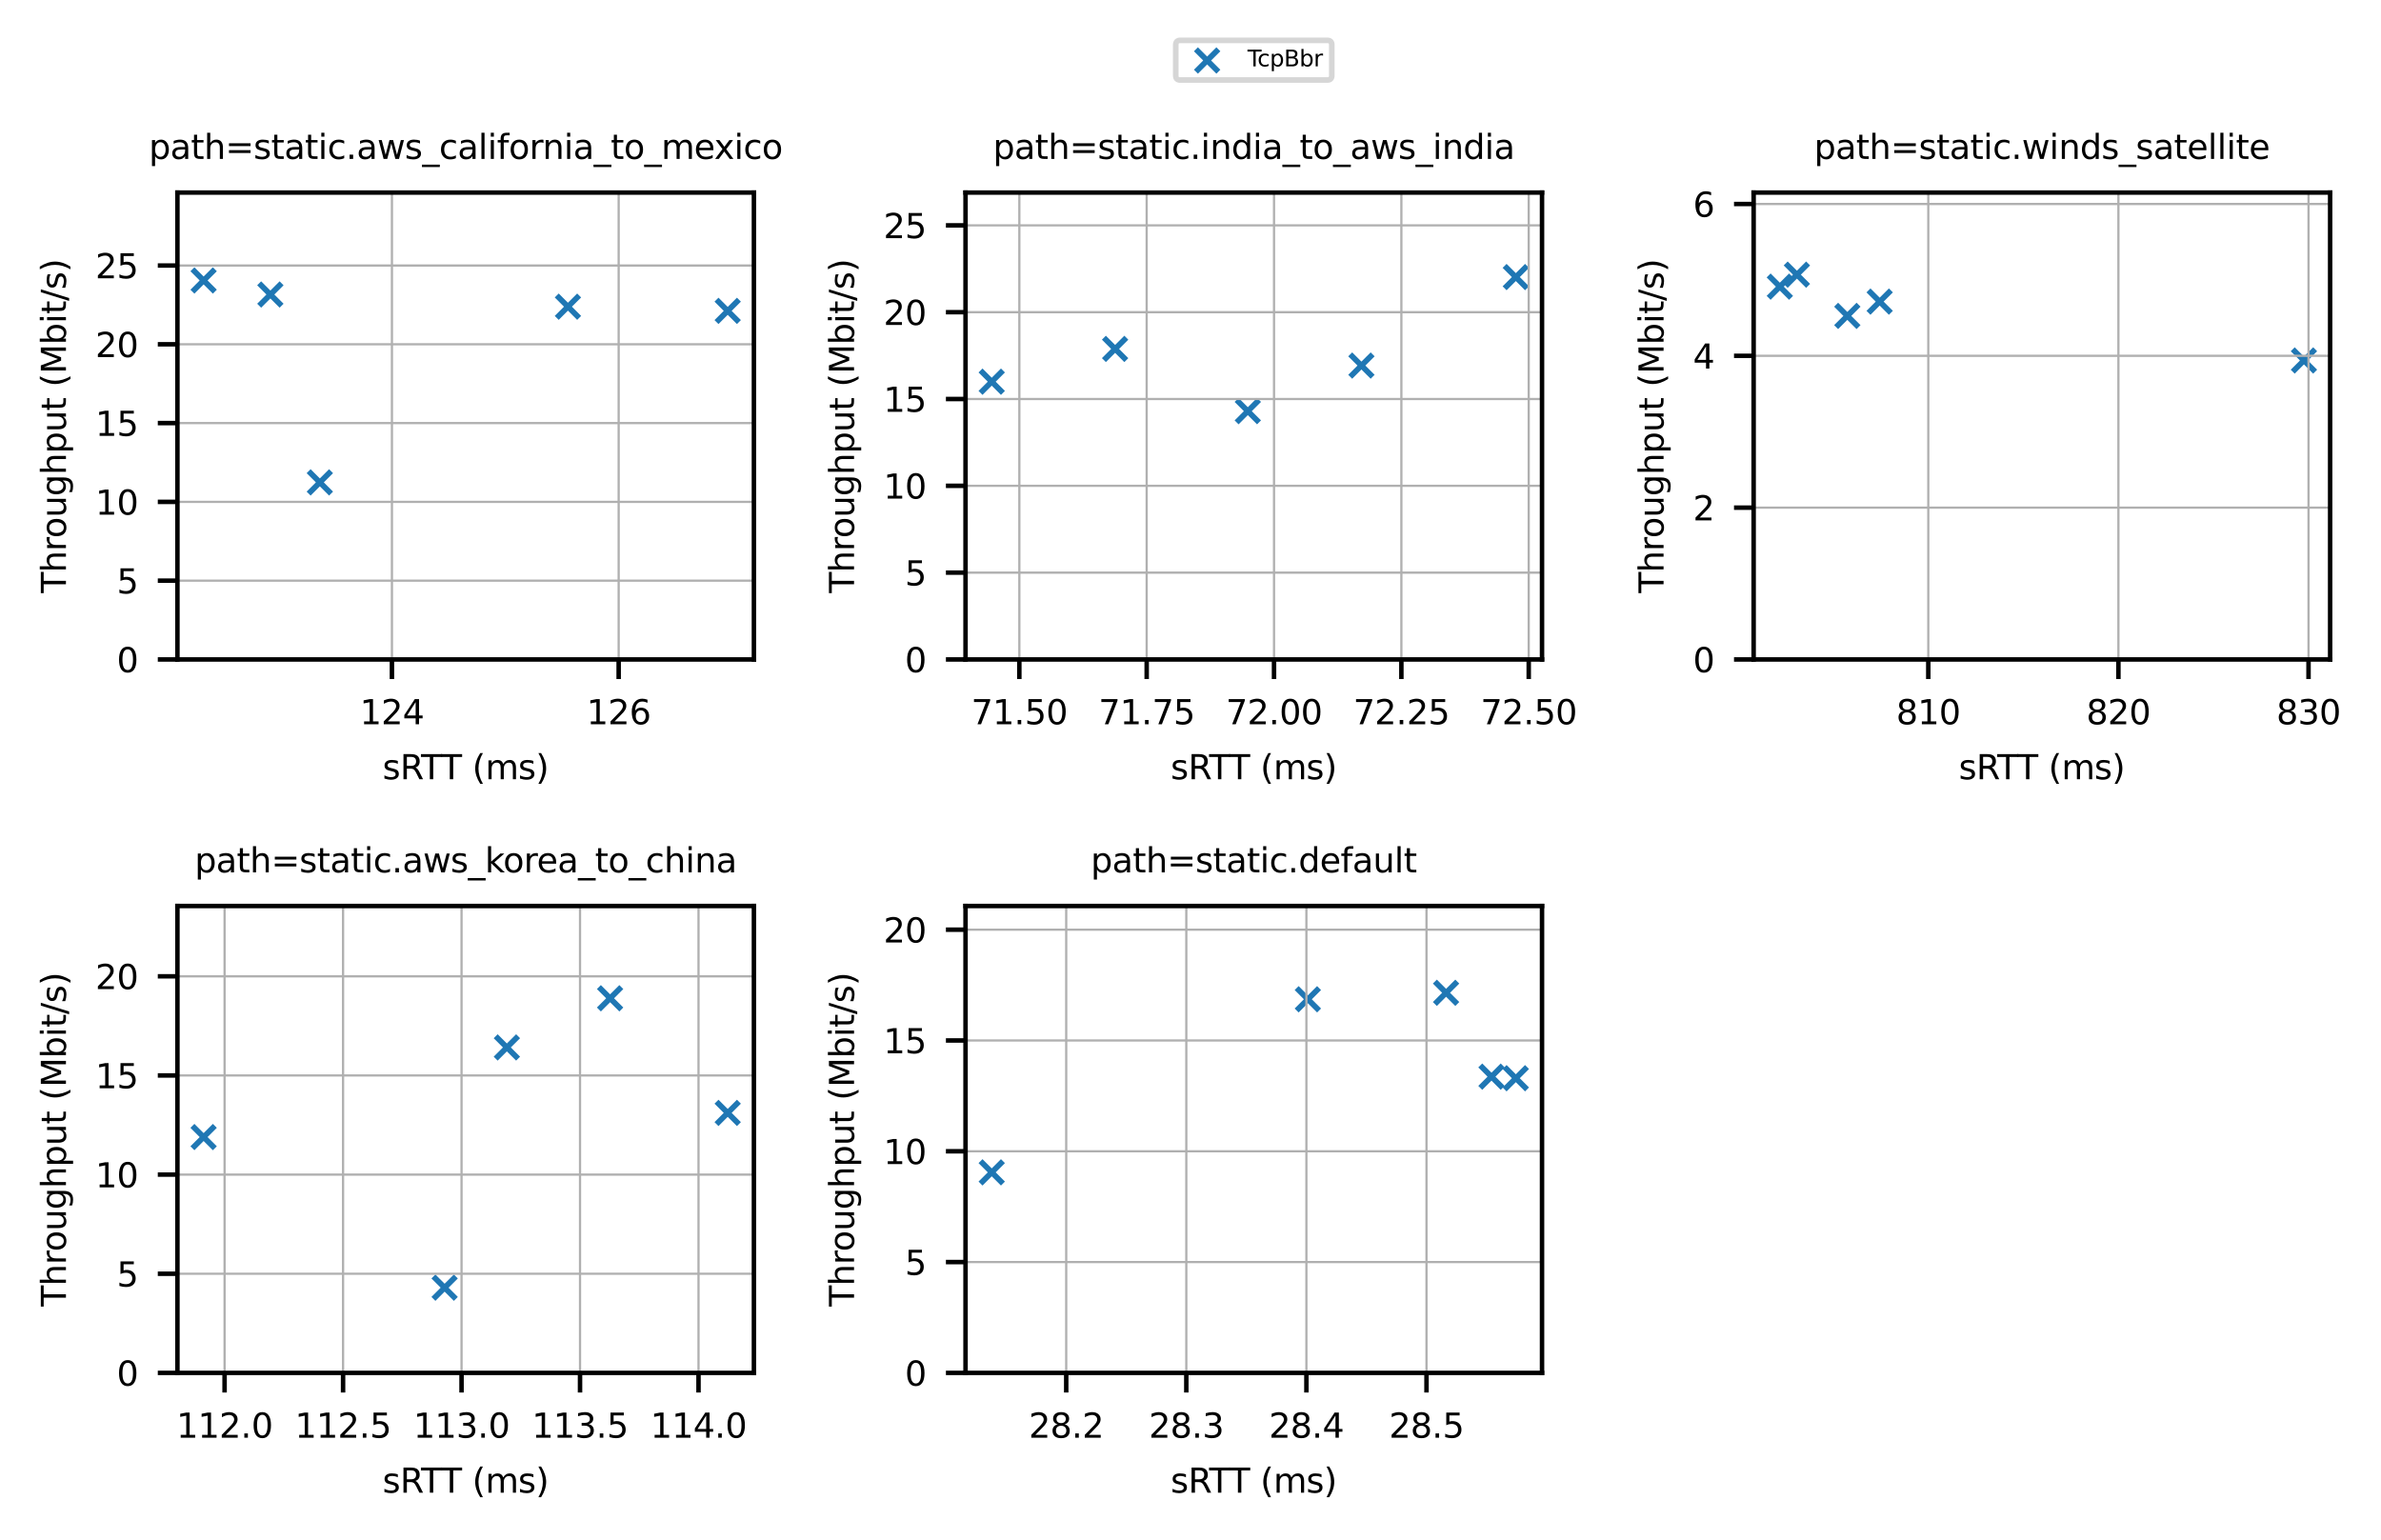 <?xml version="1.0" encoding="utf-8" standalone="no"?>
<!DOCTYPE svg PUBLIC "-//W3C//DTD SVG 1.1//EN"
  "http://www.w3.org/Graphics/SVG/1.1/DTD/svg11.dtd">
<svg xmlns:xlink="http://www.w3.org/1999/xlink" width="424.637pt" height="274.663pt" viewBox="0 0 424.637 274.663" xmlns="http://www.w3.org/2000/svg" version="1.1">
 <defs>
  <style type="text/css">*{stroke-linejoin: round; stroke-linecap: butt}</style>
 </defs>
 <g id="figure_1">
  <g id="patch_1">
   <path d="M 0 274.663 
L 424.637 274.663 
L 424.637 0 
L 0 0 
z
" style="fill: #ffffff"/>
  </g>
  <g id="axes_1">
   <g id="patch_2">
    <path d="M 31.642 117.61 
L 134.456 117.61 
L 134.456 34.343 
L 31.642 34.343 
z
" style="fill: #ffffff"/>
   </g>
   <g id="PathCollection_1">
    <defs>
     <path id="m7d9a4a0af1" d="M -2 2 
L 2 -2 
M -2 -2 
L 2 2 
" style="stroke: #1f77b4"/>
    </defs>
    <g clip-path="url(#p1dcc67a557)">
     <use xlink:href="#m7d9a4a0af1" x="57.043" y="86.033" style="fill: #1f77b4; stroke: #1f77b4"/>
     <use xlink:href="#m7d9a4a0af1" x="129.782" y="55.444" style="fill: #1f77b4; stroke: #1f77b4"/>
     <use xlink:href="#m7d9a4a0af1" x="101.288" y="54.696" style="fill: #1f77b4; stroke: #1f77b4"/>
     <use xlink:href="#m7d9a4a0af1" x="48.22" y="52.525" style="fill: #1f77b4; stroke: #1f77b4"/>
     <use xlink:href="#m7d9a4a0af1" x="36.315" y="50.022" style="fill: #1f77b4; stroke: #1f77b4"/>
    </g>
   </g>
   <g id="matplotlib.axis_1">
    <g id="xtick_1">
     <g id="line2d_1">
      <path d="M 69.898 117.61 
L 69.898 34.343 
" clip-path="url(#p1dcc67a557)" style="fill: none; stroke: #b0b0b0; stroke-width: 0.4; stroke-linecap: square"/>
     </g>
     <g id="line2d_2">
      <defs>
       <path id="m57be7aa4d7" d="M 0 0 
L 0 3.5 
" style="stroke: #000000; stroke-width: 0.8"/>
      </defs>
      <g>
       <use xlink:href="#m57be7aa4d7" x="69.898" y="117.61" style="stroke: #000000; stroke-width: 0.8"/>
      </g>
     </g>
     <g id="text_1">
      <!-- 124 -->
      <g transform="translate(64.172 129.169) scale(0.06 -0.06)">
       <defs>
        <path id="DejaVuSans-31" d="M 794 531 
L 1825 531 
L 1825 4091 
L 703 3866 
L 703 4441 
L 1819 4666 
L 2450 4666 
L 2450 531 
L 3481 531 
L 3481 0 
L 794 0 
L 794 531 
z
" transform="scale(0.016)"/>
        <path id="DejaVuSans-32" d="M 1228 531 
L 3431 531 
L 3431 0 
L 469 0 
L 469 531 
Q 828 903 1448 1529 
Q 2069 2156 2228 2338 
Q 2531 2678 2651 2914 
Q 2772 3150 2772 3378 
Q 2772 3750 2511 3984 
Q 2250 4219 1831 4219 
Q 1534 4219 1204 4116 
Q 875 4013 500 3803 
L 500 4441 
Q 881 4594 1212 4672 
Q 1544 4750 1819 4750 
Q 2544 4750 2975 4387 
Q 3406 4025 3406 3419 
Q 3406 3131 3298 2873 
Q 3191 2616 2906 2266 
Q 2828 2175 2409 1742 
Q 1991 1309 1228 531 
z
" transform="scale(0.016)"/>
        <path id="DejaVuSans-34" d="M 2419 4116 
L 825 1625 
L 2419 1625 
L 2419 4116 
z
M 2253 4666 
L 3047 4666 
L 3047 1625 
L 3713 1625 
L 3713 1100 
L 3047 1100 
L 3047 0 
L 2419 0 
L 2419 1100 
L 313 1100 
L 313 1709 
L 2253 4666 
z
" transform="scale(0.016)"/>
       </defs>
       <use xlink:href="#DejaVuSans-31"/>
       <use xlink:href="#DejaVuSans-32" transform="translate(63.623 0)"/>
       <use xlink:href="#DejaVuSans-34" transform="translate(127.246 0)"/>
      </g>
     </g>
    </g>
    <g id="xtick_2">
     <g id="line2d_3">
      <path d="M 110.335 117.61 
L 110.335 34.343 
" clip-path="url(#p1dcc67a557)" style="fill: none; stroke: #b0b0b0; stroke-width: 0.4; stroke-linecap: square"/>
     </g>
     <g id="line2d_4">
      <g>
       <use xlink:href="#m57be7aa4d7" x="110.335" y="117.61" style="stroke: #000000; stroke-width: 0.8"/>
      </g>
     </g>
     <g id="text_2">
      <!-- 126 -->
      <g transform="translate(104.609 129.169) scale(0.06 -0.06)">
       <defs>
        <path id="DejaVuSans-36" d="M 2113 2584 
Q 1688 2584 1439 2293 
Q 1191 2003 1191 1497 
Q 1191 994 1439 701 
Q 1688 409 2113 409 
Q 2538 409 2786 701 
Q 3034 994 3034 1497 
Q 3034 2003 2786 2293 
Q 2538 2584 2113 2584 
z
M 3366 4563 
L 3366 3988 
Q 3128 4100 2886 4159 
Q 2644 4219 2406 4219 
Q 1781 4219 1451 3797 
Q 1122 3375 1075 2522 
Q 1259 2794 1537 2939 
Q 1816 3084 2150 3084 
Q 2853 3084 3261 2657 
Q 3669 2231 3669 1497 
Q 3669 778 3244 343 
Q 2819 -91 2113 -91 
Q 1303 -91 875 529 
Q 447 1150 447 2328 
Q 447 3434 972 4092 
Q 1497 4750 2381 4750 
Q 2619 4750 2861 4703 
Q 3103 4656 3366 4563 
z
" transform="scale(0.016)"/>
       </defs>
       <use xlink:href="#DejaVuSans-31"/>
       <use xlink:href="#DejaVuSans-32" transform="translate(63.623 0)"/>
       <use xlink:href="#DejaVuSans-36" transform="translate(127.246 0)"/>
      </g>
     </g>
    </g>
    <g id="text_3">
     <!-- sRTT (ms) -->
     <g transform="translate(68.227 138.976) scale(0.06 -0.06)">
      <defs>
       <path id="DejaVuSans-73" d="M 2834 3397 
L 2834 2853 
Q 2591 2978 2328 3040 
Q 2066 3103 1784 3103 
Q 1356 3103 1142 2972 
Q 928 2841 928 2578 
Q 928 2378 1081 2264 
Q 1234 2150 1697 2047 
L 1894 2003 
Q 2506 1872 2764 1633 
Q 3022 1394 3022 966 
Q 3022 478 2636 193 
Q 2250 -91 1575 -91 
Q 1294 -91 989 -36 
Q 684 19 347 128 
L 347 722 
Q 666 556 975 473 
Q 1284 391 1588 391 
Q 1994 391 2212 530 
Q 2431 669 2431 922 
Q 2431 1156 2273 1281 
Q 2116 1406 1581 1522 
L 1381 1569 
Q 847 1681 609 1914 
Q 372 2147 372 2553 
Q 372 3047 722 3315 
Q 1072 3584 1716 3584 
Q 2034 3584 2315 3537 
Q 2597 3491 2834 3397 
z
" transform="scale(0.016)"/>
       <path id="DejaVuSans-52" d="M 2841 2188 
Q 3044 2119 3236 1894 
Q 3428 1669 3622 1275 
L 4263 0 
L 3584 0 
L 2988 1197 
Q 2756 1666 2539 1819 
Q 2322 1972 1947 1972 
L 1259 1972 
L 1259 0 
L 628 0 
L 628 4666 
L 2053 4666 
Q 2853 4666 3247 4331 
Q 3641 3997 3641 3322 
Q 3641 2881 3436 2590 
Q 3231 2300 2841 2188 
z
M 1259 4147 
L 1259 2491 
L 2053 2491 
Q 2509 2491 2742 2702 
Q 2975 2913 2975 3322 
Q 2975 3731 2742 3939 
Q 2509 4147 2053 4147 
L 1259 4147 
z
" transform="scale(0.016)"/>
       <path id="DejaVuSans-54" d="M -19 4666 
L 3928 4666 
L 3928 4134 
L 2272 4134 
L 2272 0 
L 1638 0 
L 1638 4134 
L -19 4134 
L -19 4666 
z
" transform="scale(0.016)"/>
       <path id="DejaVuSans-20" transform="scale(0.016)"/>
       <path id="DejaVuSans-28" d="M 1984 4856 
Q 1566 4138 1362 3434 
Q 1159 2731 1159 2009 
Q 1159 1288 1364 580 
Q 1569 -128 1984 -844 
L 1484 -844 
Q 1016 -109 783 600 
Q 550 1309 550 2009 
Q 550 2706 781 3412 
Q 1013 4119 1484 4856 
L 1984 4856 
z
" transform="scale(0.016)"/>
       <path id="DejaVuSans-6d" d="M 3328 2828 
Q 3544 3216 3844 3400 
Q 4144 3584 4550 3584 
Q 5097 3584 5394 3201 
Q 5691 2819 5691 2113 
L 5691 0 
L 5113 0 
L 5113 2094 
Q 5113 2597 4934 2840 
Q 4756 3084 4391 3084 
Q 3944 3084 3684 2787 
Q 3425 2491 3425 1978 
L 3425 0 
L 2847 0 
L 2847 2094 
Q 2847 2600 2669 2842 
Q 2491 3084 2119 3084 
Q 1678 3084 1418 2786 
Q 1159 2488 1159 1978 
L 1159 0 
L 581 0 
L 581 3500 
L 1159 3500 
L 1159 2956 
Q 1356 3278 1631 3431 
Q 1906 3584 2284 3584 
Q 2666 3584 2933 3390 
Q 3200 3197 3328 2828 
z
" transform="scale(0.016)"/>
       <path id="DejaVuSans-29" d="M 513 4856 
L 1013 4856 
Q 1481 4119 1714 3412 
Q 1947 2706 1947 2009 
Q 1947 1309 1714 600 
Q 1481 -109 1013 -844 
L 513 -844 
Q 928 -128 1133 580 
Q 1338 1288 1338 2009 
Q 1338 2731 1133 3434 
Q 928 4138 513 4856 
z
" transform="scale(0.016)"/>
      </defs>
      <use xlink:href="#DejaVuSans-73"/>
      <use xlink:href="#DejaVuSans-52" transform="translate(52.1 0)"/>
      <use xlink:href="#DejaVuSans-54" transform="translate(114.332 0)"/>
      <use xlink:href="#DejaVuSans-54" transform="translate(173.666 0)"/>
      <use xlink:href="#DejaVuSans-20" transform="translate(234.75 0)"/>
      <use xlink:href="#DejaVuSans-28" transform="translate(266.537 0)"/>
      <use xlink:href="#DejaVuSans-6d" transform="translate(305.551 0)"/>
      <use xlink:href="#DejaVuSans-73" transform="translate(402.963 0)"/>
      <use xlink:href="#DejaVuSans-29" transform="translate(455.062 0)"/>
     </g>
    </g>
   </g>
   <g id="matplotlib.axis_2">
    <g id="ytick_1">
     <g id="line2d_5">
      <path d="M 31.642 117.61 
L 134.456 117.61 
" clip-path="url(#p1dcc67a557)" style="fill: none; stroke: #b0b0b0; stroke-width: 0.4; stroke-linecap: square"/>
     </g>
     <g id="line2d_6">
      <defs>
       <path id="m08c38a3d27" d="M 0 0 
L -3.5 0 
" style="stroke: #000000; stroke-width: 0.8"/>
      </defs>
      <g>
       <use xlink:href="#m08c38a3d27" x="31.642" y="117.61" style="stroke: #000000; stroke-width: 0.8"/>
      </g>
     </g>
     <g id="text_4">
      <!-- 0 -->
      <g transform="translate(20.824 119.89) scale(0.06 -0.06)">
       <defs>
        <path id="DejaVuSans-30" d="M 2034 4250 
Q 1547 4250 1301 3770 
Q 1056 3291 1056 2328 
Q 1056 1369 1301 889 
Q 1547 409 2034 409 
Q 2525 409 2770 889 
Q 3016 1369 3016 2328 
Q 3016 3291 2770 3770 
Q 2525 4250 2034 4250 
z
M 2034 4750 
Q 2819 4750 3233 4129 
Q 3647 3509 3647 2328 
Q 3647 1150 3233 529 
Q 2819 -91 2034 -91 
Q 1250 -91 836 529 
Q 422 1150 422 2328 
Q 422 3509 836 4129 
Q 1250 4750 2034 4750 
z
" transform="scale(0.016)"/>
       </defs>
       <use xlink:href="#DejaVuSans-30"/>
      </g>
     </g>
    </g>
    <g id="ytick_2">
     <g id="line2d_7">
      <path d="M 31.642 103.559 
L 134.456 103.559 
" clip-path="url(#p1dcc67a557)" style="fill: none; stroke: #b0b0b0; stroke-width: 0.4; stroke-linecap: square"/>
     </g>
     <g id="line2d_8">
      <g>
       <use xlink:href="#m08c38a3d27" x="31.642" y="103.559" style="stroke: #000000; stroke-width: 0.8"/>
      </g>
     </g>
     <g id="text_5">
      <!-- 5 -->
      <g transform="translate(20.824 105.838) scale(0.06 -0.06)">
       <defs>
        <path id="DejaVuSans-35" d="M 691 4666 
L 3169 4666 
L 3169 4134 
L 1269 4134 
L 1269 2991 
Q 1406 3038 1543 3061 
Q 1681 3084 1819 3084 
Q 2600 3084 3056 2656 
Q 3513 2228 3513 1497 
Q 3513 744 3044 326 
Q 2575 -91 1722 -91 
Q 1428 -91 1123 -41 
Q 819 9 494 109 
L 494 744 
Q 775 591 1075 516 
Q 1375 441 1709 441 
Q 2250 441 2565 725 
Q 2881 1009 2881 1497 
Q 2881 1984 2565 2268 
Q 2250 2553 1709 2553 
Q 1456 2553 1204 2497 
Q 953 2441 691 2322 
L 691 4666 
z
" transform="scale(0.016)"/>
       </defs>
       <use xlink:href="#DejaVuSans-35"/>
      </g>
     </g>
    </g>
    <g id="ytick_3">
     <g id="line2d_9">
      <path d="M 31.642 89.507 
L 134.456 89.507 
" clip-path="url(#p1dcc67a557)" style="fill: none; stroke: #b0b0b0; stroke-width: 0.4; stroke-linecap: square"/>
     </g>
     <g id="line2d_10">
      <g>
       <use xlink:href="#m08c38a3d27" x="31.642" y="89.507" style="stroke: #000000; stroke-width: 0.8"/>
      </g>
     </g>
     <g id="text_6">
      <!-- 10 -->
      <g transform="translate(17.007 91.787) scale(0.06 -0.06)">
       <use xlink:href="#DejaVuSans-31"/>
       <use xlink:href="#DejaVuSans-30" transform="translate(63.623 0)"/>
      </g>
     </g>
    </g>
    <g id="ytick_4">
     <g id="line2d_11">
      <path d="M 31.642 75.456 
L 134.456 75.456 
" clip-path="url(#p1dcc67a557)" style="fill: none; stroke: #b0b0b0; stroke-width: 0.4; stroke-linecap: square"/>
     </g>
     <g id="line2d_12">
      <g>
       <use xlink:href="#m08c38a3d27" x="31.642" y="75.456" style="stroke: #000000; stroke-width: 0.8"/>
      </g>
     </g>
     <g id="text_7">
      <!-- 15 -->
      <g transform="translate(17.007 77.736) scale(0.06 -0.06)">
       <use xlink:href="#DejaVuSans-31"/>
       <use xlink:href="#DejaVuSans-35" transform="translate(63.623 0)"/>
      </g>
     </g>
    </g>
    <g id="ytick_5">
     <g id="line2d_13">
      <path d="M 31.642 61.405 
L 134.456 61.405 
" clip-path="url(#p1dcc67a557)" style="fill: none; stroke: #b0b0b0; stroke-width: 0.4; stroke-linecap: square"/>
     </g>
     <g id="line2d_14">
      <g>
       <use xlink:href="#m08c38a3d27" x="31.642" y="61.405" style="stroke: #000000; stroke-width: 0.8"/>
      </g>
     </g>
     <g id="text_8">
      <!-- 20 -->
      <g transform="translate(17.007 63.684) scale(0.06 -0.06)">
       <use xlink:href="#DejaVuSans-32"/>
       <use xlink:href="#DejaVuSans-30" transform="translate(63.623 0)"/>
      </g>
     </g>
    </g>
    <g id="ytick_6">
     <g id="line2d_15">
      <path d="M 31.642 47.354 
L 134.456 47.354 
" clip-path="url(#p1dcc67a557)" style="fill: none; stroke: #b0b0b0; stroke-width: 0.4; stroke-linecap: square"/>
     </g>
     <g id="line2d_16">
      <g>
       <use xlink:href="#m08c38a3d27" x="31.642" y="47.354" style="stroke: #000000; stroke-width: 0.8"/>
      </g>
     </g>
     <g id="text_9">
      <!-- 25 -->
      <g transform="translate(17.007 49.633) scale(0.06 -0.06)">
       <use xlink:href="#DejaVuSans-32"/>
       <use xlink:href="#DejaVuSans-35" transform="translate(63.623 0)"/>
      </g>
     </g>
    </g>
    <g id="text_10">
     <!-- Throughput (Mbit/s) -->
     <g transform="translate(11.759 105.771) rotate(-90) scale(0.06 -0.06)">
      <defs>
       <path id="DejaVuSans-68" d="M 3513 2113 
L 3513 0 
L 2938 0 
L 2938 2094 
Q 2938 2591 2744 2837 
Q 2550 3084 2163 3084 
Q 1697 3084 1428 2787 
Q 1159 2491 1159 1978 
L 1159 0 
L 581 0 
L 581 4863 
L 1159 4863 
L 1159 2956 
Q 1366 3272 1645 3428 
Q 1925 3584 2291 3584 
Q 2894 3584 3203 3211 
Q 3513 2838 3513 2113 
z
" transform="scale(0.016)"/>
       <path id="DejaVuSans-72" d="M 2631 2963 
Q 2534 3019 2420 3045 
Q 2306 3072 2169 3072 
Q 1681 3072 1420 2755 
Q 1159 2438 1159 1844 
L 1159 0 
L 581 0 
L 581 3500 
L 1159 3500 
L 1159 2956 
Q 1341 3275 1631 3429 
Q 1922 3584 2338 3584 
Q 2397 3584 2469 3576 
Q 2541 3569 2628 3553 
L 2631 2963 
z
" transform="scale(0.016)"/>
       <path id="DejaVuSans-6f" d="M 1959 3097 
Q 1497 3097 1228 2736 
Q 959 2375 959 1747 
Q 959 1119 1226 758 
Q 1494 397 1959 397 
Q 2419 397 2687 759 
Q 2956 1122 2956 1747 
Q 2956 2369 2687 2733 
Q 2419 3097 1959 3097 
z
M 1959 3584 
Q 2709 3584 3137 3096 
Q 3566 2609 3566 1747 
Q 3566 888 3137 398 
Q 2709 -91 1959 -91 
Q 1206 -91 779 398 
Q 353 888 353 1747 
Q 353 2609 779 3096 
Q 1206 3584 1959 3584 
z
" transform="scale(0.016)"/>
       <path id="DejaVuSans-75" d="M 544 1381 
L 544 3500 
L 1119 3500 
L 1119 1403 
Q 1119 906 1312 657 
Q 1506 409 1894 409 
Q 2359 409 2629 706 
Q 2900 1003 2900 1516 
L 2900 3500 
L 3475 3500 
L 3475 0 
L 2900 0 
L 2900 538 
Q 2691 219 2414 64 
Q 2138 -91 1772 -91 
Q 1169 -91 856 284 
Q 544 659 544 1381 
z
M 1991 3584 
L 1991 3584 
z
" transform="scale(0.016)"/>
       <path id="DejaVuSans-67" d="M 2906 1791 
Q 2906 2416 2648 2759 
Q 2391 3103 1925 3103 
Q 1463 3103 1205 2759 
Q 947 2416 947 1791 
Q 947 1169 1205 825 
Q 1463 481 1925 481 
Q 2391 481 2648 825 
Q 2906 1169 2906 1791 
z
M 3481 434 
Q 3481 -459 3084 -895 
Q 2688 -1331 1869 -1331 
Q 1566 -1331 1297 -1286 
Q 1028 -1241 775 -1147 
L 775 -588 
Q 1028 -725 1275 -790 
Q 1522 -856 1778 -856 
Q 2344 -856 2625 -561 
Q 2906 -266 2906 331 
L 2906 616 
Q 2728 306 2450 153 
Q 2172 0 1784 0 
Q 1141 0 747 490 
Q 353 981 353 1791 
Q 353 2603 747 3093 
Q 1141 3584 1784 3584 
Q 2172 3584 2450 3431 
Q 2728 3278 2906 2969 
L 2906 3500 
L 3481 3500 
L 3481 434 
z
" transform="scale(0.016)"/>
       <path id="DejaVuSans-70" d="M 1159 525 
L 1159 -1331 
L 581 -1331 
L 581 3500 
L 1159 3500 
L 1159 2969 
Q 1341 3281 1617 3432 
Q 1894 3584 2278 3584 
Q 2916 3584 3314 3078 
Q 3713 2572 3713 1747 
Q 3713 922 3314 415 
Q 2916 -91 2278 -91 
Q 1894 -91 1617 61 
Q 1341 213 1159 525 
z
M 3116 1747 
Q 3116 2381 2855 2742 
Q 2594 3103 2138 3103 
Q 1681 3103 1420 2742 
Q 1159 2381 1159 1747 
Q 1159 1113 1420 752 
Q 1681 391 2138 391 
Q 2594 391 2855 752 
Q 3116 1113 3116 1747 
z
" transform="scale(0.016)"/>
       <path id="DejaVuSans-74" d="M 1172 4494 
L 1172 3500 
L 2356 3500 
L 2356 3053 
L 1172 3053 
L 1172 1153 
Q 1172 725 1289 603 
Q 1406 481 1766 481 
L 2356 481 
L 2356 0 
L 1766 0 
Q 1100 0 847 248 
Q 594 497 594 1153 
L 594 3053 
L 172 3053 
L 172 3500 
L 594 3500 
L 594 4494 
L 1172 4494 
z
" transform="scale(0.016)"/>
       <path id="DejaVuSans-4d" d="M 628 4666 
L 1569 4666 
L 2759 1491 
L 3956 4666 
L 4897 4666 
L 4897 0 
L 4281 0 
L 4281 4097 
L 3078 897 
L 2444 897 
L 1241 4097 
L 1241 0 
L 628 0 
L 628 4666 
z
" transform="scale(0.016)"/>
       <path id="DejaVuSans-62" d="M 3116 1747 
Q 3116 2381 2855 2742 
Q 2594 3103 2138 3103 
Q 1681 3103 1420 2742 
Q 1159 2381 1159 1747 
Q 1159 1113 1420 752 
Q 1681 391 2138 391 
Q 2594 391 2855 752 
Q 3116 1113 3116 1747 
z
M 1159 2969 
Q 1341 3281 1617 3432 
Q 1894 3584 2278 3584 
Q 2916 3584 3314 3078 
Q 3713 2572 3713 1747 
Q 3713 922 3314 415 
Q 2916 -91 2278 -91 
Q 1894 -91 1617 61 
Q 1341 213 1159 525 
L 1159 0 
L 581 0 
L 581 4863 
L 1159 4863 
L 1159 2969 
z
" transform="scale(0.016)"/>
       <path id="DejaVuSans-69" d="M 603 3500 
L 1178 3500 
L 1178 0 
L 603 0 
L 603 3500 
z
M 603 4863 
L 1178 4863 
L 1178 4134 
L 603 4134 
L 603 4863 
z
" transform="scale(0.016)"/>
       <path id="DejaVuSans-2f" d="M 1625 4666 
L 2156 4666 
L 531 -594 
L 0 -594 
L 1625 4666 
z
" transform="scale(0.016)"/>
      </defs>
      <use xlink:href="#DejaVuSans-54"/>
      <use xlink:href="#DejaVuSans-68" transform="translate(61.084 0)"/>
      <use xlink:href="#DejaVuSans-72" transform="translate(124.463 0)"/>
      <use xlink:href="#DejaVuSans-6f" transform="translate(163.326 0)"/>
      <use xlink:href="#DejaVuSans-75" transform="translate(224.508 0)"/>
      <use xlink:href="#DejaVuSans-67" transform="translate(287.887 0)"/>
      <use xlink:href="#DejaVuSans-68" transform="translate(351.363 0)"/>
      <use xlink:href="#DejaVuSans-70" transform="translate(414.742 0)"/>
      <use xlink:href="#DejaVuSans-75" transform="translate(478.219 0)"/>
      <use xlink:href="#DejaVuSans-74" transform="translate(541.598 0)"/>
      <use xlink:href="#DejaVuSans-20" transform="translate(580.807 0)"/>
      <use xlink:href="#DejaVuSans-28" transform="translate(612.594 0)"/>
      <use xlink:href="#DejaVuSans-4d" transform="translate(651.607 0)"/>
      <use xlink:href="#DejaVuSans-62" transform="translate(737.887 0)"/>
      <use xlink:href="#DejaVuSans-69" transform="translate(801.363 0)"/>
      <use xlink:href="#DejaVuSans-74" transform="translate(829.146 0)"/>
      <use xlink:href="#DejaVuSans-2f" transform="translate(868.355 0)"/>
      <use xlink:href="#DejaVuSans-73" transform="translate(902.047 0)"/>
      <use xlink:href="#DejaVuSans-29" transform="translate(954.146 0)"/>
     </g>
    </g>
   </g>
   <g id="patch_3">
    <path d="M 31.642 117.61 
L 31.642 34.343 
" style="fill: none; stroke: #000000; stroke-width: 0.8; stroke-linejoin: miter; stroke-linecap: square"/>
   </g>
   <g id="patch_4">
    <path d="M 134.456 117.61 
L 134.456 34.343 
" style="fill: none; stroke: #000000; stroke-width: 0.8; stroke-linejoin: miter; stroke-linecap: square"/>
   </g>
   <g id="patch_5">
    <path d="M 31.642 117.61 
L 134.456 117.61 
" style="fill: none; stroke: #000000; stroke-width: 0.8; stroke-linejoin: miter; stroke-linecap: square"/>
   </g>
   <g id="patch_6">
    <path d="M 31.642 34.343 
L 134.456 34.343 
" style="fill: none; stroke: #000000; stroke-width: 0.8; stroke-linejoin: miter; stroke-linecap: square"/>
   </g>
   <g id="text_11">
    <!-- path=static.aws_california_to_mexico -->
    <g transform="translate(26.548 28.343) scale(0.06 -0.06)">
     <defs>
      <path id="DejaVuSans-61" d="M 2194 1759 
Q 1497 1759 1228 1600 
Q 959 1441 959 1056 
Q 959 750 1161 570 
Q 1363 391 1709 391 
Q 2188 391 2477 730 
Q 2766 1069 2766 1631 
L 2766 1759 
L 2194 1759 
z
M 3341 1997 
L 3341 0 
L 2766 0 
L 2766 531 
Q 2569 213 2275 61 
Q 1981 -91 1556 -91 
Q 1019 -91 701 211 
Q 384 513 384 1019 
Q 384 1609 779 1909 
Q 1175 2209 1959 2209 
L 2766 2209 
L 2766 2266 
Q 2766 2663 2505 2880 
Q 2244 3097 1772 3097 
Q 1472 3097 1187 3025 
Q 903 2953 641 2809 
L 641 3341 
Q 956 3463 1253 3523 
Q 1550 3584 1831 3584 
Q 2591 3584 2966 3190 
Q 3341 2797 3341 1997 
z
" transform="scale(0.016)"/>
      <path id="DejaVuSans-3d" d="M 678 2906 
L 4684 2906 
L 4684 2381 
L 678 2381 
L 678 2906 
z
M 678 1631 
L 4684 1631 
L 4684 1100 
L 678 1100 
L 678 1631 
z
" transform="scale(0.016)"/>
      <path id="DejaVuSans-63" d="M 3122 3366 
L 3122 2828 
Q 2878 2963 2633 3030 
Q 2388 3097 2138 3097 
Q 1578 3097 1268 2742 
Q 959 2388 959 1747 
Q 959 1106 1268 751 
Q 1578 397 2138 397 
Q 2388 397 2633 464 
Q 2878 531 3122 666 
L 3122 134 
Q 2881 22 2623 -34 
Q 2366 -91 2075 -91 
Q 1284 -91 818 406 
Q 353 903 353 1747 
Q 353 2603 823 3093 
Q 1294 3584 2113 3584 
Q 2378 3584 2631 3529 
Q 2884 3475 3122 3366 
z
" transform="scale(0.016)"/>
      <path id="DejaVuSans-2e" d="M 684 794 
L 1344 794 
L 1344 0 
L 684 0 
L 684 794 
z
" transform="scale(0.016)"/>
      <path id="DejaVuSans-77" d="M 269 3500 
L 844 3500 
L 1563 769 
L 2278 3500 
L 2956 3500 
L 3675 769 
L 4391 3500 
L 4966 3500 
L 4050 0 
L 3372 0 
L 2619 2869 
L 1863 0 
L 1184 0 
L 269 3500 
z
" transform="scale(0.016)"/>
      <path id="DejaVuSans-5f" d="M 3263 -1063 
L 3263 -1509 
L -63 -1509 
L -63 -1063 
L 3263 -1063 
z
" transform="scale(0.016)"/>
      <path id="DejaVuSans-6c" d="M 603 4863 
L 1178 4863 
L 1178 0 
L 603 0 
L 603 4863 
z
" transform="scale(0.016)"/>
      <path id="DejaVuSans-66" d="M 2375 4863 
L 2375 4384 
L 1825 4384 
Q 1516 4384 1395 4259 
Q 1275 4134 1275 3809 
L 1275 3500 
L 2222 3500 
L 2222 3053 
L 1275 3053 
L 1275 0 
L 697 0 
L 697 3053 
L 147 3053 
L 147 3500 
L 697 3500 
L 697 3744 
Q 697 4328 969 4595 
Q 1241 4863 1831 4863 
L 2375 4863 
z
" transform="scale(0.016)"/>
      <path id="DejaVuSans-6e" d="M 3513 2113 
L 3513 0 
L 2938 0 
L 2938 2094 
Q 2938 2591 2744 2837 
Q 2550 3084 2163 3084 
Q 1697 3084 1428 2787 
Q 1159 2491 1159 1978 
L 1159 0 
L 581 0 
L 581 3500 
L 1159 3500 
L 1159 2956 
Q 1366 3272 1645 3428 
Q 1925 3584 2291 3584 
Q 2894 3584 3203 3211 
Q 3513 2838 3513 2113 
z
" transform="scale(0.016)"/>
      <path id="DejaVuSans-65" d="M 3597 1894 
L 3597 1613 
L 953 1613 
Q 991 1019 1311 708 
Q 1631 397 2203 397 
Q 2534 397 2845 478 
Q 3156 559 3463 722 
L 3463 178 
Q 3153 47 2828 -22 
Q 2503 -91 2169 -91 
Q 1331 -91 842 396 
Q 353 884 353 1716 
Q 353 2575 817 3079 
Q 1281 3584 2069 3584 
Q 2775 3584 3186 3129 
Q 3597 2675 3597 1894 
z
M 3022 2063 
Q 3016 2534 2758 2815 
Q 2500 3097 2075 3097 
Q 1594 3097 1305 2825 
Q 1016 2553 972 2059 
L 3022 2063 
z
" transform="scale(0.016)"/>
      <path id="DejaVuSans-78" d="M 3513 3500 
L 2247 1797 
L 3578 0 
L 2900 0 
L 1881 1375 
L 863 0 
L 184 0 
L 1544 1831 
L 300 3500 
L 978 3500 
L 1906 2253 
L 2834 3500 
L 3513 3500 
z
" transform="scale(0.016)"/>
     </defs>
     <use xlink:href="#DejaVuSans-70"/>
     <use xlink:href="#DejaVuSans-61" transform="translate(63.477 0)"/>
     <use xlink:href="#DejaVuSans-74" transform="translate(124.756 0)"/>
     <use xlink:href="#DejaVuSans-68" transform="translate(163.965 0)"/>
     <use xlink:href="#DejaVuSans-3d" transform="translate(227.344 0)"/>
     <use xlink:href="#DejaVuSans-73" transform="translate(311.133 0)"/>
     <use xlink:href="#DejaVuSans-74" transform="translate(363.232 0)"/>
     <use xlink:href="#DejaVuSans-61" transform="translate(402.441 0)"/>
     <use xlink:href="#DejaVuSans-74" transform="translate(463.721 0)"/>
     <use xlink:href="#DejaVuSans-69" transform="translate(502.93 0)"/>
     <use xlink:href="#DejaVuSans-63" transform="translate(530.713 0)"/>
     <use xlink:href="#DejaVuSans-2e" transform="translate(585.693 0)"/>
     <use xlink:href="#DejaVuSans-61" transform="translate(617.48 0)"/>
     <use xlink:href="#DejaVuSans-77" transform="translate(678.76 0)"/>
     <use xlink:href="#DejaVuSans-73" transform="translate(760.547 0)"/>
     <use xlink:href="#DejaVuSans-5f" transform="translate(812.646 0)"/>
     <use xlink:href="#DejaVuSans-63" transform="translate(862.646 0)"/>
     <use xlink:href="#DejaVuSans-61" transform="translate(917.627 0)"/>
     <use xlink:href="#DejaVuSans-6c" transform="translate(978.906 0)"/>
     <use xlink:href="#DejaVuSans-69" transform="translate(1006.689 0)"/>
     <use xlink:href="#DejaVuSans-66" transform="translate(1034.473 0)"/>
     <use xlink:href="#DejaVuSans-6f" transform="translate(1069.678 0)"/>
     <use xlink:href="#DejaVuSans-72" transform="translate(1130.859 0)"/>
     <use xlink:href="#DejaVuSans-6e" transform="translate(1170.223 0)"/>
     <use xlink:href="#DejaVuSans-69" transform="translate(1233.602 0)"/>
     <use xlink:href="#DejaVuSans-61" transform="translate(1261.385 0)"/>
     <use xlink:href="#DejaVuSans-5f" transform="translate(1322.664 0)"/>
     <use xlink:href="#DejaVuSans-74" transform="translate(1372.664 0)"/>
     <use xlink:href="#DejaVuSans-6f" transform="translate(1411.873 0)"/>
     <use xlink:href="#DejaVuSans-5f" transform="translate(1473.055 0)"/>
     <use xlink:href="#DejaVuSans-6d" transform="translate(1523.055 0)"/>
     <use xlink:href="#DejaVuSans-65" transform="translate(1620.467 0)"/>
     <use xlink:href="#DejaVuSans-78" transform="translate(1680.24 0)"/>
     <use xlink:href="#DejaVuSans-69" transform="translate(1739.42 0)"/>
     <use xlink:href="#DejaVuSans-63" transform="translate(1767.203 0)"/>
     <use xlink:href="#DejaVuSans-6f" transform="translate(1822.184 0)"/>
    </g>
   </g>
  </g>
  <g id="axes_2">
   <g id="patch_7">
    <path d="M 172.197 117.61 
L 275.01 117.61 
L 275.01 34.343 
L 172.197 34.343 
z
" style="fill: #ffffff"/>
   </g>
   <g id="PathCollection_2">
    <g clip-path="url(#pf60777b2b6)">
     <use xlink:href="#m7d9a4a0af1" x="242.802" y="65.196" style="fill: #1f77b4; stroke: #1f77b4"/>
     <use xlink:href="#m7d9a4a0af1" x="270.337" y="49.417" style="fill: #1f77b4; stroke: #1f77b4"/>
     <use xlink:href="#m7d9a4a0af1" x="222.541" y="73.329" style="fill: #1f77b4; stroke: #1f77b4"/>
     <use xlink:href="#m7d9a4a0af1" x="176.87" y="68.074" style="fill: #1f77b4; stroke: #1f77b4"/>
     <use xlink:href="#m7d9a4a0af1" x="198.874" y="62.227" style="fill: #1f77b4; stroke: #1f77b4"/>
    </g>
   </g>
   <g id="matplotlib.axis_3">
    <g id="xtick_3">
     <g id="line2d_17">
      <path d="M 181.793 117.61 
L 181.793 34.343 
" clip-path="url(#pf60777b2b6)" style="fill: none; stroke: #b0b0b0; stroke-width: 0.4; stroke-linecap: square"/>
     </g>
     <g id="line2d_18">
      <g>
       <use xlink:href="#m57be7aa4d7" x="181.793" y="117.61" style="stroke: #000000; stroke-width: 0.8"/>
      </g>
     </g>
     <g id="text_12">
      <!-- 71.50 -->
      <g transform="translate(173.204 129.169) scale(0.06 -0.06)">
       <defs>
        <path id="DejaVuSans-37" d="M 525 4666 
L 3525 4666 
L 3525 4397 
L 1831 0 
L 1172 0 
L 2766 4134 
L 525 4134 
L 525 4666 
z
" transform="scale(0.016)"/>
       </defs>
       <use xlink:href="#DejaVuSans-37"/>
       <use xlink:href="#DejaVuSans-31" transform="translate(63.623 0)"/>
       <use xlink:href="#DejaVuSans-2e" transform="translate(127.246 0)"/>
       <use xlink:href="#DejaVuSans-35" transform="translate(159.033 0)"/>
       <use xlink:href="#DejaVuSans-30" transform="translate(222.656 0)"/>
      </g>
     </g>
    </g>
    <g id="xtick_4">
     <g id="line2d_19">
      <path d="M 204.504 117.61 
L 204.504 34.343 
" clip-path="url(#pf60777b2b6)" style="fill: none; stroke: #b0b0b0; stroke-width: 0.4; stroke-linecap: square"/>
     </g>
     <g id="line2d_20">
      <g>
       <use xlink:href="#m57be7aa4d7" x="204.504" y="117.61" style="stroke: #000000; stroke-width: 0.8"/>
      </g>
     </g>
     <g id="text_13">
      <!-- 71.75 -->
      <g transform="translate(195.916 129.169) scale(0.06 -0.06)">
       <use xlink:href="#DejaVuSans-37"/>
       <use xlink:href="#DejaVuSans-31" transform="translate(63.623 0)"/>
       <use xlink:href="#DejaVuSans-2e" transform="translate(127.246 0)"/>
       <use xlink:href="#DejaVuSans-37" transform="translate(159.033 0)"/>
       <use xlink:href="#DejaVuSans-35" transform="translate(222.656 0)"/>
      </g>
     </g>
    </g>
    <g id="xtick_5">
     <g id="line2d_21">
      <path d="M 227.215 117.61 
L 227.215 34.343 
" clip-path="url(#pf60777b2b6)" style="fill: none; stroke: #b0b0b0; stroke-width: 0.4; stroke-linecap: square"/>
     </g>
     <g id="line2d_22">
      <g>
       <use xlink:href="#m57be7aa4d7" x="227.215" y="117.61" style="stroke: #000000; stroke-width: 0.8"/>
      </g>
     </g>
     <g id="text_14">
      <!-- 72.00 -->
      <g transform="translate(218.627 129.169) scale(0.06 -0.06)">
       <use xlink:href="#DejaVuSans-37"/>
       <use xlink:href="#DejaVuSans-32" transform="translate(63.623 0)"/>
       <use xlink:href="#DejaVuSans-2e" transform="translate(127.246 0)"/>
       <use xlink:href="#DejaVuSans-30" transform="translate(159.033 0)"/>
       <use xlink:href="#DejaVuSans-30" transform="translate(222.656 0)"/>
      </g>
     </g>
    </g>
    <g id="xtick_6">
     <g id="line2d_23">
      <path d="M 249.927 117.61 
L 249.927 34.343 
" clip-path="url(#pf60777b2b6)" style="fill: none; stroke: #b0b0b0; stroke-width: 0.4; stroke-linecap: square"/>
     </g>
     <g id="line2d_24">
      <g>
       <use xlink:href="#m57be7aa4d7" x="249.927" y="117.61" style="stroke: #000000; stroke-width: 0.8"/>
      </g>
     </g>
     <g id="text_15">
      <!-- 72.25 -->
      <g transform="translate(241.338 129.169) scale(0.06 -0.06)">
       <use xlink:href="#DejaVuSans-37"/>
       <use xlink:href="#DejaVuSans-32" transform="translate(63.623 0)"/>
       <use xlink:href="#DejaVuSans-2e" transform="translate(127.246 0)"/>
       <use xlink:href="#DejaVuSans-32" transform="translate(159.033 0)"/>
       <use xlink:href="#DejaVuSans-35" transform="translate(222.656 0)"/>
      </g>
     </g>
    </g>
    <g id="xtick_7">
     <g id="line2d_25">
      <path d="M 272.638 117.61 
L 272.638 34.343 
" clip-path="url(#pf60777b2b6)" style="fill: none; stroke: #b0b0b0; stroke-width: 0.4; stroke-linecap: square"/>
     </g>
     <g id="line2d_26">
      <g>
       <use xlink:href="#m57be7aa4d7" x="272.638" y="117.61" style="stroke: #000000; stroke-width: 0.8"/>
      </g>
     </g>
     <g id="text_16">
      <!-- 72.50 -->
      <g transform="translate(264.05 129.169) scale(0.06 -0.06)">
       <use xlink:href="#DejaVuSans-37"/>
       <use xlink:href="#DejaVuSans-32" transform="translate(63.623 0)"/>
       <use xlink:href="#DejaVuSans-2e" transform="translate(127.246 0)"/>
       <use xlink:href="#DejaVuSans-35" transform="translate(159.033 0)"/>
       <use xlink:href="#DejaVuSans-30" transform="translate(222.656 0)"/>
      </g>
     </g>
    </g>
    <g id="text_17">
     <!-- sRTT (ms) -->
     <g transform="translate(208.782 138.976) scale(0.06 -0.06)">
      <use xlink:href="#DejaVuSans-73"/>
      <use xlink:href="#DejaVuSans-52" transform="translate(52.1 0)"/>
      <use xlink:href="#DejaVuSans-54" transform="translate(114.332 0)"/>
      <use xlink:href="#DejaVuSans-54" transform="translate(173.666 0)"/>
      <use xlink:href="#DejaVuSans-20" transform="translate(234.75 0)"/>
      <use xlink:href="#DejaVuSans-28" transform="translate(266.537 0)"/>
      <use xlink:href="#DejaVuSans-6d" transform="translate(305.551 0)"/>
      <use xlink:href="#DejaVuSans-73" transform="translate(402.963 0)"/>
      <use xlink:href="#DejaVuSans-29" transform="translate(455.062 0)"/>
     </g>
    </g>
   </g>
   <g id="matplotlib.axis_4">
    <g id="ytick_7">
     <g id="line2d_27">
      <path d="M 172.197 117.61 
L 275.01 117.61 
" clip-path="url(#pf60777b2b6)" style="fill: none; stroke: #b0b0b0; stroke-width: 0.4; stroke-linecap: square"/>
     </g>
     <g id="line2d_28">
      <g>
       <use xlink:href="#m08c38a3d27" x="172.197" y="117.61" style="stroke: #000000; stroke-width: 0.8"/>
      </g>
     </g>
     <g id="text_18">
      <!-- 0 -->
      <g transform="translate(161.379 119.89) scale(0.06 -0.06)">
       <use xlink:href="#DejaVuSans-30"/>
      </g>
     </g>
    </g>
    <g id="ytick_8">
     <g id="line2d_29">
      <path d="M 172.197 102.127 
L 275.01 102.127 
" clip-path="url(#pf60777b2b6)" style="fill: none; stroke: #b0b0b0; stroke-width: 0.4; stroke-linecap: square"/>
     </g>
     <g id="line2d_30">
      <g>
       <use xlink:href="#m08c38a3d27" x="172.197" y="102.127" style="stroke: #000000; stroke-width: 0.8"/>
      </g>
     </g>
     <g id="text_19">
      <!-- 5 -->
      <g transform="translate(161.379 104.406) scale(0.06 -0.06)">
       <use xlink:href="#DejaVuSans-35"/>
      </g>
     </g>
    </g>
    <g id="ytick_9">
     <g id="line2d_31">
      <path d="M 172.197 86.644 
L 275.01 86.644 
" clip-path="url(#pf60777b2b6)" style="fill: none; stroke: #b0b0b0; stroke-width: 0.4; stroke-linecap: square"/>
     </g>
     <g id="line2d_32">
      <g>
       <use xlink:href="#m08c38a3d27" x="172.197" y="86.644" style="stroke: #000000; stroke-width: 0.8"/>
      </g>
     </g>
     <g id="text_20">
      <!-- 10 -->
      <g transform="translate(157.562 88.923) scale(0.06 -0.06)">
       <use xlink:href="#DejaVuSans-31"/>
       <use xlink:href="#DejaVuSans-30" transform="translate(63.623 0)"/>
      </g>
     </g>
    </g>
    <g id="ytick_10">
     <g id="line2d_33">
      <path d="M 172.197 71.161 
L 275.01 71.161 
" clip-path="url(#pf60777b2b6)" style="fill: none; stroke: #b0b0b0; stroke-width: 0.4; stroke-linecap: square"/>
     </g>
     <g id="line2d_34">
      <g>
       <use xlink:href="#m08c38a3d27" x="172.197" y="71.161" style="stroke: #000000; stroke-width: 0.8"/>
      </g>
     </g>
     <g id="text_21">
      <!-- 15 -->
      <g transform="translate(157.562 73.44) scale(0.06 -0.06)">
       <use xlink:href="#DejaVuSans-31"/>
       <use xlink:href="#DejaVuSans-35" transform="translate(63.623 0)"/>
      </g>
     </g>
    </g>
    <g id="ytick_11">
     <g id="line2d_35">
      <path d="M 172.197 55.678 
L 275.01 55.678 
" clip-path="url(#pf60777b2b6)" style="fill: none; stroke: #b0b0b0; stroke-width: 0.4; stroke-linecap: square"/>
     </g>
     <g id="line2d_36">
      <g>
       <use xlink:href="#m08c38a3d27" x="172.197" y="55.678" style="stroke: #000000; stroke-width: 0.8"/>
      </g>
     </g>
     <g id="text_22">
      <!-- 20 -->
      <g transform="translate(157.562 57.957) scale(0.06 -0.06)">
       <use xlink:href="#DejaVuSans-32"/>
       <use xlink:href="#DejaVuSans-30" transform="translate(63.623 0)"/>
      </g>
     </g>
    </g>
    <g id="ytick_12">
     <g id="line2d_37">
      <path d="M 172.197 40.195 
L 275.01 40.195 
" clip-path="url(#pf60777b2b6)" style="fill: none; stroke: #b0b0b0; stroke-width: 0.4; stroke-linecap: square"/>
     </g>
     <g id="line2d_38">
      <g>
       <use xlink:href="#m08c38a3d27" x="172.197" y="40.195" style="stroke: #000000; stroke-width: 0.8"/>
      </g>
     </g>
     <g id="text_23">
      <!-- 25 -->
      <g transform="translate(157.562 42.474) scale(0.06 -0.06)">
       <use xlink:href="#DejaVuSans-32"/>
       <use xlink:href="#DejaVuSans-35" transform="translate(63.623 0)"/>
      </g>
     </g>
    </g>
    <g id="text_24">
     <!-- Throughput (Mbit/s) -->
     <g transform="translate(152.314 105.771) rotate(-90) scale(0.06 -0.06)">
      <use xlink:href="#DejaVuSans-54"/>
      <use xlink:href="#DejaVuSans-68" transform="translate(61.084 0)"/>
      <use xlink:href="#DejaVuSans-72" transform="translate(124.463 0)"/>
      <use xlink:href="#DejaVuSans-6f" transform="translate(163.326 0)"/>
      <use xlink:href="#DejaVuSans-75" transform="translate(224.508 0)"/>
      <use xlink:href="#DejaVuSans-67" transform="translate(287.887 0)"/>
      <use xlink:href="#DejaVuSans-68" transform="translate(351.363 0)"/>
      <use xlink:href="#DejaVuSans-70" transform="translate(414.742 0)"/>
      <use xlink:href="#DejaVuSans-75" transform="translate(478.219 0)"/>
      <use xlink:href="#DejaVuSans-74" transform="translate(541.598 0)"/>
      <use xlink:href="#DejaVuSans-20" transform="translate(580.807 0)"/>
      <use xlink:href="#DejaVuSans-28" transform="translate(612.594 0)"/>
      <use xlink:href="#DejaVuSans-4d" transform="translate(651.607 0)"/>
      <use xlink:href="#DejaVuSans-62" transform="translate(737.887 0)"/>
      <use xlink:href="#DejaVuSans-69" transform="translate(801.363 0)"/>
      <use xlink:href="#DejaVuSans-74" transform="translate(829.146 0)"/>
      <use xlink:href="#DejaVuSans-2f" transform="translate(868.355 0)"/>
      <use xlink:href="#DejaVuSans-73" transform="translate(902.047 0)"/>
      <use xlink:href="#DejaVuSans-29" transform="translate(954.146 0)"/>
     </g>
    </g>
   </g>
   <g id="patch_8">
    <path d="M 172.197 117.61 
L 172.197 34.343 
" style="fill: none; stroke: #000000; stroke-width: 0.8; stroke-linejoin: miter; stroke-linecap: square"/>
   </g>
   <g id="patch_9">
    <path d="M 275.01 117.61 
L 275.01 34.343 
" style="fill: none; stroke: #000000; stroke-width: 0.8; stroke-linejoin: miter; stroke-linecap: square"/>
   </g>
   <g id="patch_10">
    <path d="M 172.197 117.61 
L 275.01 117.61 
" style="fill: none; stroke: #000000; stroke-width: 0.8; stroke-linejoin: miter; stroke-linecap: square"/>
   </g>
   <g id="patch_11">
    <path d="M 172.197 34.343 
L 275.01 34.343 
" style="fill: none; stroke: #000000; stroke-width: 0.8; stroke-linejoin: miter; stroke-linecap: square"/>
   </g>
   <g id="text_25">
    <!-- path=static.india_to_aws_india -->
    <g transform="translate(177.091 28.343) scale(0.06 -0.06)">
     <defs>
      <path id="DejaVuSans-64" d="M 2906 2969 
L 2906 4863 
L 3481 4863 
L 3481 0 
L 2906 0 
L 2906 525 
Q 2725 213 2448 61 
Q 2172 -91 1784 -91 
Q 1150 -91 751 415 
Q 353 922 353 1747 
Q 353 2572 751 3078 
Q 1150 3584 1784 3584 
Q 2172 3584 2448 3432 
Q 2725 3281 2906 2969 
z
M 947 1747 
Q 947 1113 1208 752 
Q 1469 391 1925 391 
Q 2381 391 2643 752 
Q 2906 1113 2906 1747 
Q 2906 2381 2643 2742 
Q 2381 3103 1925 3103 
Q 1469 3103 1208 2742 
Q 947 2381 947 1747 
z
" transform="scale(0.016)"/>
     </defs>
     <use xlink:href="#DejaVuSans-70"/>
     <use xlink:href="#DejaVuSans-61" transform="translate(63.477 0)"/>
     <use xlink:href="#DejaVuSans-74" transform="translate(124.756 0)"/>
     <use xlink:href="#DejaVuSans-68" transform="translate(163.965 0)"/>
     <use xlink:href="#DejaVuSans-3d" transform="translate(227.344 0)"/>
     <use xlink:href="#DejaVuSans-73" transform="translate(311.133 0)"/>
     <use xlink:href="#DejaVuSans-74" transform="translate(363.232 0)"/>
     <use xlink:href="#DejaVuSans-61" transform="translate(402.441 0)"/>
     <use xlink:href="#DejaVuSans-74" transform="translate(463.721 0)"/>
     <use xlink:href="#DejaVuSans-69" transform="translate(502.93 0)"/>
     <use xlink:href="#DejaVuSans-63" transform="translate(530.713 0)"/>
     <use xlink:href="#DejaVuSans-2e" transform="translate(585.693 0)"/>
     <use xlink:href="#DejaVuSans-69" transform="translate(617.48 0)"/>
     <use xlink:href="#DejaVuSans-6e" transform="translate(645.264 0)"/>
     <use xlink:href="#DejaVuSans-64" transform="translate(708.643 0)"/>
     <use xlink:href="#DejaVuSans-69" transform="translate(772.119 0)"/>
     <use xlink:href="#DejaVuSans-61" transform="translate(799.902 0)"/>
     <use xlink:href="#DejaVuSans-5f" transform="translate(861.182 0)"/>
     <use xlink:href="#DejaVuSans-74" transform="translate(911.182 0)"/>
     <use xlink:href="#DejaVuSans-6f" transform="translate(950.391 0)"/>
     <use xlink:href="#DejaVuSans-5f" transform="translate(1011.572 0)"/>
     <use xlink:href="#DejaVuSans-61" transform="translate(1061.572 0)"/>
     <use xlink:href="#DejaVuSans-77" transform="translate(1122.852 0)"/>
     <use xlink:href="#DejaVuSans-73" transform="translate(1204.639 0)"/>
     <use xlink:href="#DejaVuSans-5f" transform="translate(1256.738 0)"/>
     <use xlink:href="#DejaVuSans-69" transform="translate(1306.738 0)"/>
     <use xlink:href="#DejaVuSans-6e" transform="translate(1334.521 0)"/>
     <use xlink:href="#DejaVuSans-64" transform="translate(1397.9 0)"/>
     <use xlink:href="#DejaVuSans-69" transform="translate(1461.377 0)"/>
     <use xlink:href="#DejaVuSans-61" transform="translate(1489.16 0)"/>
    </g>
   </g>
   <g id="legend_1">
    <g id="patch_12">
     <path d="M 210.488 14.271 
L 236.718 14.271 
Q 237.518 14.271 237.518 13.471 
L 237.518 8 
Q 237.518 7.2 236.718 7.2 
L 210.488 7.2 
Q 209.688 7.2 209.688 8 
L 209.688 13.471 
Q 209.688 14.271 210.488 14.271 
z
" style="fill: #ffffff; opacity: 0.8; stroke: #cccccc; stroke-linejoin: miter"/>
    </g>
    <g id="PathCollection_3">
     <g>
      <use xlink:href="#m7d9a4a0af1" x="215.288" y="10.789" style="fill: #1f77b4; stroke: #1f77b4"/>
     </g>
    </g>
    <g id="text_26">
     <!-- TcpBbr -->
     <g transform="translate(222.488 11.839) scale(0.04 -0.04)">
      <defs>
       <path id="DejaVuSans-42" d="M 1259 2228 
L 1259 519 
L 2272 519 
Q 2781 519 3026 730 
Q 3272 941 3272 1375 
Q 3272 1813 3026 2020 
Q 2781 2228 2272 2228 
L 1259 2228 
z
M 1259 4147 
L 1259 2741 
L 2194 2741 
Q 2656 2741 2882 2914 
Q 3109 3088 3109 3444 
Q 3109 3797 2882 3972 
Q 2656 4147 2194 4147 
L 1259 4147 
z
M 628 4666 
L 2241 4666 
Q 2963 4666 3353 4366 
Q 3744 4066 3744 3513 
Q 3744 3084 3544 2831 
Q 3344 2578 2956 2516 
Q 3422 2416 3680 2098 
Q 3938 1781 3938 1306 
Q 3938 681 3513 340 
Q 3088 0 2303 0 
L 628 0 
L 628 4666 
z
" transform="scale(0.016)"/>
      </defs>
      <use xlink:href="#DejaVuSans-54"/>
      <use xlink:href="#DejaVuSans-63" transform="translate(44.084 0)"/>
      <use xlink:href="#DejaVuSans-70" transform="translate(99.064 0)"/>
      <use xlink:href="#DejaVuSans-42" transform="translate(162.541 0)"/>
      <use xlink:href="#DejaVuSans-62" transform="translate(231.145 0)"/>
      <use xlink:href="#DejaVuSans-72" transform="translate(294.621 0)"/>
     </g>
    </g>
   </g>
  </g>
  <g id="axes_3">
   <g id="patch_13">
    <path d="M 312.751 117.61 
L 415.565 117.61 
L 415.565 34.343 
L 312.751 34.343 
z
" style="fill: #ffffff"/>
   </g>
   <g id="PathCollection_4">
    <g clip-path="url(#pdf10a88aa8)">
     <use xlink:href="#m7d9a4a0af1" x="317.424" y="51.122" style="fill: #1f77b4; stroke: #1f77b4"/>
     <use xlink:href="#m7d9a4a0af1" x="335.229" y="53.791" style="fill: #1f77b4; stroke: #1f77b4"/>
     <use xlink:href="#m7d9a4a0af1" x="410.892" y="64.289" style="fill: #1f77b4; stroke: #1f77b4"/>
     <use xlink:href="#m7d9a4a0af1" x="320.466" y="48.986" style="fill: #1f77b4; stroke: #1f77b4"/>
     <use xlink:href="#m7d9a4a0af1" x="329.461" y="56.341" style="fill: #1f77b4; stroke: #1f77b4"/>
    </g>
   </g>
   <g id="matplotlib.axis_5">
    <g id="xtick_8">
     <g id="line2d_39">
      <path d="M 343.899 117.61 
L 343.899 34.343 
" clip-path="url(#pdf10a88aa8)" style="fill: none; stroke: #b0b0b0; stroke-width: 0.4; stroke-linecap: square"/>
     </g>
     <g id="line2d_40">
      <g>
       <use xlink:href="#m57be7aa4d7" x="343.899" y="117.61" style="stroke: #000000; stroke-width: 0.8"/>
      </g>
     </g>
     <g id="text_27">
      <!-- 810 -->
      <g transform="translate(338.173 129.169) scale(0.06 -0.06)">
       <defs>
        <path id="DejaVuSans-38" d="M 2034 2216 
Q 1584 2216 1326 1975 
Q 1069 1734 1069 1313 
Q 1069 891 1326 650 
Q 1584 409 2034 409 
Q 2484 409 2743 651 
Q 3003 894 3003 1313 
Q 3003 1734 2745 1975 
Q 2488 2216 2034 2216 
z
M 1403 2484 
Q 997 2584 770 2862 
Q 544 3141 544 3541 
Q 544 4100 942 4425 
Q 1341 4750 2034 4750 
Q 2731 4750 3128 4425 
Q 3525 4100 3525 3541 
Q 3525 3141 3298 2862 
Q 3072 2584 2669 2484 
Q 3125 2378 3379 2068 
Q 3634 1759 3634 1313 
Q 3634 634 3220 271 
Q 2806 -91 2034 -91 
Q 1263 -91 848 271 
Q 434 634 434 1313 
Q 434 1759 690 2068 
Q 947 2378 1403 2484 
z
M 1172 3481 
Q 1172 3119 1398 2916 
Q 1625 2713 2034 2713 
Q 2441 2713 2670 2916 
Q 2900 3119 2900 3481 
Q 2900 3844 2670 4047 
Q 2441 4250 2034 4250 
Q 1625 4250 1398 4047 
Q 1172 3844 1172 3481 
z
" transform="scale(0.016)"/>
       </defs>
       <use xlink:href="#DejaVuSans-38"/>
       <use xlink:href="#DejaVuSans-31" transform="translate(63.623 0)"/>
       <use xlink:href="#DejaVuSans-30" transform="translate(127.246 0)"/>
      </g>
     </g>
    </g>
    <g id="xtick_9">
     <g id="line2d_41">
      <path d="M 377.805 117.61 
L 377.805 34.343 
" clip-path="url(#pdf10a88aa8)" style="fill: none; stroke: #b0b0b0; stroke-width: 0.4; stroke-linecap: square"/>
     </g>
     <g id="line2d_42">
      <g>
       <use xlink:href="#m57be7aa4d7" x="377.805" y="117.61" style="stroke: #000000; stroke-width: 0.8"/>
      </g>
     </g>
     <g id="text_28">
      <!-- 820 -->
      <g transform="translate(372.079 129.169) scale(0.06 -0.06)">
       <use xlink:href="#DejaVuSans-38"/>
       <use xlink:href="#DejaVuSans-32" transform="translate(63.623 0)"/>
       <use xlink:href="#DejaVuSans-30" transform="translate(127.246 0)"/>
      </g>
     </g>
    </g>
    <g id="xtick_10">
     <g id="line2d_43">
      <path d="M 411.711 117.61 
L 411.711 34.343 
" clip-path="url(#pdf10a88aa8)" style="fill: none; stroke: #b0b0b0; stroke-width: 0.4; stroke-linecap: square"/>
     </g>
     <g id="line2d_44">
      <g>
       <use xlink:href="#m57be7aa4d7" x="411.711" y="117.61" style="stroke: #000000; stroke-width: 0.8"/>
      </g>
     </g>
     <g id="text_29">
      <!-- 830 -->
      <g transform="translate(405.985 129.169) scale(0.06 -0.06)">
       <defs>
        <path id="DejaVuSans-33" d="M 2597 2516 
Q 3050 2419 3304 2112 
Q 3559 1806 3559 1356 
Q 3559 666 3084 287 
Q 2609 -91 1734 -91 
Q 1441 -91 1130 -33 
Q 819 25 488 141 
L 488 750 
Q 750 597 1062 519 
Q 1375 441 1716 441 
Q 2309 441 2620 675 
Q 2931 909 2931 1356 
Q 2931 1769 2642 2001 
Q 2353 2234 1838 2234 
L 1294 2234 
L 1294 2753 
L 1863 2753 
Q 2328 2753 2575 2939 
Q 2822 3125 2822 3475 
Q 2822 3834 2567 4026 
Q 2313 4219 1838 4219 
Q 1578 4219 1281 4162 
Q 984 4106 628 3988 
L 628 4550 
Q 988 4650 1302 4700 
Q 1616 4750 1894 4750 
Q 2613 4750 3031 4423 
Q 3450 4097 3450 3541 
Q 3450 3153 3228 2886 
Q 3006 2619 2597 2516 
z
" transform="scale(0.016)"/>
       </defs>
       <use xlink:href="#DejaVuSans-38"/>
       <use xlink:href="#DejaVuSans-33" transform="translate(63.623 0)"/>
       <use xlink:href="#DejaVuSans-30" transform="translate(127.246 0)"/>
      </g>
     </g>
    </g>
    <g id="text_30">
     <!-- sRTT (ms) -->
     <g transform="translate(349.337 138.976) scale(0.06 -0.06)">
      <use xlink:href="#DejaVuSans-73"/>
      <use xlink:href="#DejaVuSans-52" transform="translate(52.1 0)"/>
      <use xlink:href="#DejaVuSans-54" transform="translate(114.332 0)"/>
      <use xlink:href="#DejaVuSans-54" transform="translate(173.666 0)"/>
      <use xlink:href="#DejaVuSans-20" transform="translate(234.75 0)"/>
      <use xlink:href="#DejaVuSans-28" transform="translate(266.537 0)"/>
      <use xlink:href="#DejaVuSans-6d" transform="translate(305.551 0)"/>
      <use xlink:href="#DejaVuSans-73" transform="translate(402.963 0)"/>
      <use xlink:href="#DejaVuSans-29" transform="translate(455.062 0)"/>
     </g>
    </g>
   </g>
   <g id="matplotlib.axis_6">
    <g id="ytick_13">
     <g id="line2d_45">
      <path d="M 312.751 117.61 
L 415.565 117.61 
" clip-path="url(#pdf10a88aa8)" style="fill: none; stroke: #b0b0b0; stroke-width: 0.4; stroke-linecap: square"/>
     </g>
     <g id="line2d_46">
      <g>
       <use xlink:href="#m08c38a3d27" x="312.751" y="117.61" style="stroke: #000000; stroke-width: 0.8"/>
      </g>
     </g>
     <g id="text_31">
      <!-- 0 -->
      <g transform="translate(301.934 119.89) scale(0.06 -0.06)">
       <use xlink:href="#DejaVuSans-30"/>
      </g>
     </g>
    </g>
    <g id="ytick_14">
     <g id="line2d_47">
      <path d="M 312.751 90.535 
L 415.565 90.535 
" clip-path="url(#pdf10a88aa8)" style="fill: none; stroke: #b0b0b0; stroke-width: 0.4; stroke-linecap: square"/>
     </g>
     <g id="line2d_48">
      <g>
       <use xlink:href="#m08c38a3d27" x="312.751" y="90.535" style="stroke: #000000; stroke-width: 0.8"/>
      </g>
     </g>
     <g id="text_32">
      <!-- 2 -->
      <g transform="translate(301.934 92.814) scale(0.06 -0.06)">
       <use xlink:href="#DejaVuSans-32"/>
      </g>
     </g>
    </g>
    <g id="ytick_15">
     <g id="line2d_49">
      <path d="M 312.751 63.459 
L 415.565 63.459 
" clip-path="url(#pdf10a88aa8)" style="fill: none; stroke: #b0b0b0; stroke-width: 0.4; stroke-linecap: square"/>
     </g>
     <g id="line2d_50">
      <g>
       <use xlink:href="#m08c38a3d27" x="312.751" y="63.459" style="stroke: #000000; stroke-width: 0.8"/>
      </g>
     </g>
     <g id="text_33">
      <!-- 4 -->
      <g transform="translate(301.934 65.739) scale(0.06 -0.06)">
       <use xlink:href="#DejaVuSans-34"/>
      </g>
     </g>
    </g>
    <g id="ytick_16">
     <g id="line2d_51">
      <path d="M 312.751 36.384 
L 415.565 36.384 
" clip-path="url(#pdf10a88aa8)" style="fill: none; stroke: #b0b0b0; stroke-width: 0.4; stroke-linecap: square"/>
     </g>
     <g id="line2d_52">
      <g>
       <use xlink:href="#m08c38a3d27" x="312.751" y="36.384" style="stroke: #000000; stroke-width: 0.8"/>
      </g>
     </g>
     <g id="text_34">
      <!-- 6 -->
      <g transform="translate(301.934 38.663) scale(0.06 -0.06)">
       <use xlink:href="#DejaVuSans-36"/>
      </g>
     </g>
    </g>
    <g id="text_35">
     <!-- Throughput (Mbit/s) -->
     <g transform="translate(296.686 105.771) rotate(-90) scale(0.06 -0.06)">
      <use xlink:href="#DejaVuSans-54"/>
      <use xlink:href="#DejaVuSans-68" transform="translate(61.084 0)"/>
      <use xlink:href="#DejaVuSans-72" transform="translate(124.463 0)"/>
      <use xlink:href="#DejaVuSans-6f" transform="translate(163.326 0)"/>
      <use xlink:href="#DejaVuSans-75" transform="translate(224.508 0)"/>
      <use xlink:href="#DejaVuSans-67" transform="translate(287.887 0)"/>
      <use xlink:href="#DejaVuSans-68" transform="translate(351.363 0)"/>
      <use xlink:href="#DejaVuSans-70" transform="translate(414.742 0)"/>
      <use xlink:href="#DejaVuSans-75" transform="translate(478.219 0)"/>
      <use xlink:href="#DejaVuSans-74" transform="translate(541.598 0)"/>
      <use xlink:href="#DejaVuSans-20" transform="translate(580.807 0)"/>
      <use xlink:href="#DejaVuSans-28" transform="translate(612.594 0)"/>
      <use xlink:href="#DejaVuSans-4d" transform="translate(651.607 0)"/>
      <use xlink:href="#DejaVuSans-62" transform="translate(737.887 0)"/>
      <use xlink:href="#DejaVuSans-69" transform="translate(801.363 0)"/>
      <use xlink:href="#DejaVuSans-74" transform="translate(829.146 0)"/>
      <use xlink:href="#DejaVuSans-2f" transform="translate(868.355 0)"/>
      <use xlink:href="#DejaVuSans-73" transform="translate(902.047 0)"/>
      <use xlink:href="#DejaVuSans-29" transform="translate(954.146 0)"/>
     </g>
    </g>
   </g>
   <g id="patch_14">
    <path d="M 312.751 117.61 
L 312.751 34.343 
" style="fill: none; stroke: #000000; stroke-width: 0.8; stroke-linejoin: miter; stroke-linecap: square"/>
   </g>
   <g id="patch_15">
    <path d="M 415.565 117.61 
L 415.565 34.343 
" style="fill: none; stroke: #000000; stroke-width: 0.8; stroke-linejoin: miter; stroke-linecap: square"/>
   </g>
   <g id="patch_16">
    <path d="M 312.751 117.61 
L 415.565 117.61 
" style="fill: none; stroke: #000000; stroke-width: 0.8; stroke-linejoin: miter; stroke-linecap: square"/>
   </g>
   <g id="patch_17">
    <path d="M 312.751 34.343 
L 415.565 34.343 
" style="fill: none; stroke: #000000; stroke-width: 0.8; stroke-linejoin: miter; stroke-linecap: square"/>
   </g>
   <g id="text_36">
    <!-- path=static.winds_satellite -->
    <g transform="translate(323.533 28.343) scale(0.06 -0.06)">
     <use xlink:href="#DejaVuSans-70"/>
     <use xlink:href="#DejaVuSans-61" transform="translate(63.477 0)"/>
     <use xlink:href="#DejaVuSans-74" transform="translate(124.756 0)"/>
     <use xlink:href="#DejaVuSans-68" transform="translate(163.965 0)"/>
     <use xlink:href="#DejaVuSans-3d" transform="translate(227.344 0)"/>
     <use xlink:href="#DejaVuSans-73" transform="translate(311.133 0)"/>
     <use xlink:href="#DejaVuSans-74" transform="translate(363.232 0)"/>
     <use xlink:href="#DejaVuSans-61" transform="translate(402.441 0)"/>
     <use xlink:href="#DejaVuSans-74" transform="translate(463.721 0)"/>
     <use xlink:href="#DejaVuSans-69" transform="translate(502.93 0)"/>
     <use xlink:href="#DejaVuSans-63" transform="translate(530.713 0)"/>
     <use xlink:href="#DejaVuSans-2e" transform="translate(585.693 0)"/>
     <use xlink:href="#DejaVuSans-77" transform="translate(617.48 0)"/>
     <use xlink:href="#DejaVuSans-69" transform="translate(699.268 0)"/>
     <use xlink:href="#DejaVuSans-6e" transform="translate(727.051 0)"/>
     <use xlink:href="#DejaVuSans-64" transform="translate(790.43 0)"/>
     <use xlink:href="#DejaVuSans-73" transform="translate(853.906 0)"/>
     <use xlink:href="#DejaVuSans-5f" transform="translate(906.006 0)"/>
     <use xlink:href="#DejaVuSans-73" transform="translate(956.006 0)"/>
     <use xlink:href="#DejaVuSans-61" transform="translate(1008.105 0)"/>
     <use xlink:href="#DejaVuSans-74" transform="translate(1069.385 0)"/>
     <use xlink:href="#DejaVuSans-65" transform="translate(1108.594 0)"/>
     <use xlink:href="#DejaVuSans-6c" transform="translate(1170.117 0)"/>
     <use xlink:href="#DejaVuSans-6c" transform="translate(1197.9 0)"/>
     <use xlink:href="#DejaVuSans-69" transform="translate(1225.684 0)"/>
     <use xlink:href="#DejaVuSans-74" transform="translate(1253.467 0)"/>
     <use xlink:href="#DejaVuSans-65" transform="translate(1292.676 0)"/>
    </g>
   </g>
  </g>
  <g id="axes_4">
   <g id="patch_18">
    <path d="M 31.642 244.85 
L 134.456 244.85 
L 134.456 161.583 
L 31.642 161.583 
z
" style="fill: #ffffff"/>
   </g>
   <g id="PathCollection_5">
    <g clip-path="url(#p46d84739f6)">
     <use xlink:href="#m7d9a4a0af1" x="108.808" y="178.041" style="fill: #1f77b4; stroke: #1f77b4"/>
     <use xlink:href="#m7d9a4a0af1" x="129.782" y="198.484" style="fill: #1f77b4; stroke: #1f77b4"/>
     <use xlink:href="#m7d9a4a0af1" x="36.315" y="202.791" style="fill: #1f77b4; stroke: #1f77b4"/>
     <use xlink:href="#m7d9a4a0af1" x="79.297" y="229.656" style="fill: #1f77b4; stroke: #1f77b4"/>
     <use xlink:href="#m7d9a4a0af1" x="90.4" y="186.808" style="fill: #1f77b4; stroke: #1f77b4"/>
    </g>
   </g>
   <g id="matplotlib.axis_7">
    <g id="xtick_11">
     <g id="line2d_53">
      <path d="M 40.053 244.85 
L 40.053 161.583 
" clip-path="url(#p46d84739f6)" style="fill: none; stroke: #b0b0b0; stroke-width: 0.4; stroke-linecap: square"/>
     </g>
     <g id="line2d_54">
      <g>
       <use xlink:href="#m57be7aa4d7" x="40.053" y="244.85" style="stroke: #000000; stroke-width: 0.8"/>
      </g>
     </g>
     <g id="text_37">
      <!-- 112.0 -->
      <g transform="translate(31.465 256.409) scale(0.06 -0.06)">
       <use xlink:href="#DejaVuSans-31"/>
       <use xlink:href="#DejaVuSans-31" transform="translate(63.623 0)"/>
       <use xlink:href="#DejaVuSans-32" transform="translate(127.246 0)"/>
       <use xlink:href="#DejaVuSans-2e" transform="translate(190.869 0)"/>
       <use xlink:href="#DejaVuSans-30" transform="translate(222.656 0)"/>
      </g>
     </g>
    </g>
    <g id="xtick_12">
     <g id="line2d_55">
      <path d="M 61.184 244.85 
L 61.184 161.583 
" clip-path="url(#p46d84739f6)" style="fill: none; stroke: #b0b0b0; stroke-width: 0.4; stroke-linecap: square"/>
     </g>
     <g id="line2d_56">
      <g>
       <use xlink:href="#m57be7aa4d7" x="61.184" y="244.85" style="stroke: #000000; stroke-width: 0.8"/>
      </g>
     </g>
     <g id="text_38">
      <!-- 112.5 -->
      <g transform="translate(52.595 256.409) scale(0.06 -0.06)">
       <use xlink:href="#DejaVuSans-31"/>
       <use xlink:href="#DejaVuSans-31" transform="translate(63.623 0)"/>
       <use xlink:href="#DejaVuSans-32" transform="translate(127.246 0)"/>
       <use xlink:href="#DejaVuSans-2e" transform="translate(190.869 0)"/>
       <use xlink:href="#DejaVuSans-35" transform="translate(222.656 0)"/>
      </g>
     </g>
    </g>
    <g id="xtick_13">
     <g id="line2d_57">
      <path d="M 82.314 244.85 
L 82.314 161.583 
" clip-path="url(#p46d84739f6)" style="fill: none; stroke: #b0b0b0; stroke-width: 0.4; stroke-linecap: square"/>
     </g>
     <g id="line2d_58">
      <g>
       <use xlink:href="#m57be7aa4d7" x="82.314" y="244.85" style="stroke: #000000; stroke-width: 0.8"/>
      </g>
     </g>
     <g id="text_39">
      <!-- 113.0 -->
      <g transform="translate(73.726 256.409) scale(0.06 -0.06)">
       <use xlink:href="#DejaVuSans-31"/>
       <use xlink:href="#DejaVuSans-31" transform="translate(63.623 0)"/>
       <use xlink:href="#DejaVuSans-33" transform="translate(127.246 0)"/>
       <use xlink:href="#DejaVuSans-2e" transform="translate(190.869 0)"/>
       <use xlink:href="#DejaVuSans-30" transform="translate(222.656 0)"/>
      </g>
     </g>
    </g>
    <g id="xtick_14">
     <g id="line2d_59">
      <path d="M 103.445 244.85 
L 103.445 161.583 
" clip-path="url(#p46d84739f6)" style="fill: none; stroke: #b0b0b0; stroke-width: 0.4; stroke-linecap: square"/>
     </g>
     <g id="line2d_60">
      <g>
       <use xlink:href="#m57be7aa4d7" x="103.445" y="244.85" style="stroke: #000000; stroke-width: 0.8"/>
      </g>
     </g>
     <g id="text_40">
      <!-- 113.5 -->
      <g transform="translate(94.856 256.409) scale(0.06 -0.06)">
       <use xlink:href="#DejaVuSans-31"/>
       <use xlink:href="#DejaVuSans-31" transform="translate(63.623 0)"/>
       <use xlink:href="#DejaVuSans-33" transform="translate(127.246 0)"/>
       <use xlink:href="#DejaVuSans-2e" transform="translate(190.869 0)"/>
       <use xlink:href="#DejaVuSans-35" transform="translate(222.656 0)"/>
      </g>
     </g>
    </g>
    <g id="xtick_15">
     <g id="line2d_61">
      <path d="M 124.575 244.85 
L 124.575 161.583 
" clip-path="url(#p46d84739f6)" style="fill: none; stroke: #b0b0b0; stroke-width: 0.4; stroke-linecap: square"/>
     </g>
     <g id="line2d_62">
      <g>
       <use xlink:href="#m57be7aa4d7" x="124.575" y="244.85" style="stroke: #000000; stroke-width: 0.8"/>
      </g>
     </g>
     <g id="text_41">
      <!-- 114.0 -->
      <g transform="translate(115.987 256.409) scale(0.06 -0.06)">
       <use xlink:href="#DejaVuSans-31"/>
       <use xlink:href="#DejaVuSans-31" transform="translate(63.623 0)"/>
       <use xlink:href="#DejaVuSans-34" transform="translate(127.246 0)"/>
       <use xlink:href="#DejaVuSans-2e" transform="translate(190.869 0)"/>
       <use xlink:href="#DejaVuSans-30" transform="translate(222.656 0)"/>
      </g>
     </g>
    </g>
    <g id="text_42">
     <!-- sRTT (ms) -->
     <g transform="translate(68.227 266.216) scale(0.06 -0.06)">
      <use xlink:href="#DejaVuSans-73"/>
      <use xlink:href="#DejaVuSans-52" transform="translate(52.1 0)"/>
      <use xlink:href="#DejaVuSans-54" transform="translate(114.332 0)"/>
      <use xlink:href="#DejaVuSans-54" transform="translate(173.666 0)"/>
      <use xlink:href="#DejaVuSans-20" transform="translate(234.75 0)"/>
      <use xlink:href="#DejaVuSans-28" transform="translate(266.537 0)"/>
      <use xlink:href="#DejaVuSans-6d" transform="translate(305.551 0)"/>
      <use xlink:href="#DejaVuSans-73" transform="translate(402.963 0)"/>
      <use xlink:href="#DejaVuSans-29" transform="translate(455.062 0)"/>
     </g>
    </g>
   </g>
   <g id="matplotlib.axis_8">
    <g id="ytick_17">
     <g id="line2d_63">
      <path d="M 31.642 244.85 
L 134.456 244.85 
" clip-path="url(#p46d84739f6)" style="fill: none; stroke: #b0b0b0; stroke-width: 0.4; stroke-linecap: square"/>
     </g>
     <g id="line2d_64">
      <g>
       <use xlink:href="#m08c38a3d27" x="31.642" y="244.85" style="stroke: #000000; stroke-width: 0.8"/>
      </g>
     </g>
     <g id="text_43">
      <!-- 0 -->
      <g transform="translate(20.824 247.129) scale(0.06 -0.06)">
       <use xlink:href="#DejaVuSans-30"/>
      </g>
     </g>
    </g>
    <g id="ytick_18">
     <g id="line2d_65">
      <path d="M 31.642 227.168 
L 134.456 227.168 
" clip-path="url(#p46d84739f6)" style="fill: none; stroke: #b0b0b0; stroke-width: 0.4; stroke-linecap: square"/>
     </g>
     <g id="line2d_66">
      <g>
       <use xlink:href="#m08c38a3d27" x="31.642" y="227.168" style="stroke: #000000; stroke-width: 0.8"/>
      </g>
     </g>
     <g id="text_44">
      <!-- 5 -->
      <g transform="translate(20.824 229.448) scale(0.06 -0.06)">
       <use xlink:href="#DejaVuSans-35"/>
      </g>
     </g>
    </g>
    <g id="ytick_19">
     <g id="line2d_67">
      <path d="M 31.642 209.487 
L 134.456 209.487 
" clip-path="url(#p46d84739f6)" style="fill: none; stroke: #b0b0b0; stroke-width: 0.4; stroke-linecap: square"/>
     </g>
     <g id="line2d_68">
      <g>
       <use xlink:href="#m08c38a3d27" x="31.642" y="209.487" style="stroke: #000000; stroke-width: 0.8"/>
      </g>
     </g>
     <g id="text_45">
      <!-- 10 -->
      <g transform="translate(17.007 211.766) scale(0.06 -0.06)">
       <use xlink:href="#DejaVuSans-31"/>
       <use xlink:href="#DejaVuSans-30" transform="translate(63.623 0)"/>
      </g>
     </g>
    </g>
    <g id="ytick_20">
     <g id="line2d_69">
      <path d="M 31.642 191.806 
L 134.456 191.806 
" clip-path="url(#p46d84739f6)" style="fill: none; stroke: #b0b0b0; stroke-width: 0.4; stroke-linecap: square"/>
     </g>
     <g id="line2d_70">
      <g>
       <use xlink:href="#m08c38a3d27" x="31.642" y="191.806" style="stroke: #000000; stroke-width: 0.8"/>
      </g>
     </g>
     <g id="text_46">
      <!-- 15 -->
      <g transform="translate(17.007 194.085) scale(0.06 -0.06)">
       <use xlink:href="#DejaVuSans-31"/>
       <use xlink:href="#DejaVuSans-35" transform="translate(63.623 0)"/>
      </g>
     </g>
    </g>
    <g id="ytick_21">
     <g id="line2d_71">
      <path d="M 31.642 174.124 
L 134.456 174.124 
" clip-path="url(#p46d84739f6)" style="fill: none; stroke: #b0b0b0; stroke-width: 0.4; stroke-linecap: square"/>
     </g>
     <g id="line2d_72">
      <g>
       <use xlink:href="#m08c38a3d27" x="31.642" y="174.124" style="stroke: #000000; stroke-width: 0.8"/>
      </g>
     </g>
     <g id="text_47">
      <!-- 20 -->
      <g transform="translate(17.007 176.404) scale(0.06 -0.06)">
       <use xlink:href="#DejaVuSans-32"/>
       <use xlink:href="#DejaVuSans-30" transform="translate(63.623 0)"/>
      </g>
     </g>
    </g>
    <g id="text_48">
     <!-- Throughput (Mbit/s) -->
     <g transform="translate(11.759 233.01) rotate(-90) scale(0.06 -0.06)">
      <use xlink:href="#DejaVuSans-54"/>
      <use xlink:href="#DejaVuSans-68" transform="translate(61.084 0)"/>
      <use xlink:href="#DejaVuSans-72" transform="translate(124.463 0)"/>
      <use xlink:href="#DejaVuSans-6f" transform="translate(163.326 0)"/>
      <use xlink:href="#DejaVuSans-75" transform="translate(224.508 0)"/>
      <use xlink:href="#DejaVuSans-67" transform="translate(287.887 0)"/>
      <use xlink:href="#DejaVuSans-68" transform="translate(351.363 0)"/>
      <use xlink:href="#DejaVuSans-70" transform="translate(414.742 0)"/>
      <use xlink:href="#DejaVuSans-75" transform="translate(478.219 0)"/>
      <use xlink:href="#DejaVuSans-74" transform="translate(541.598 0)"/>
      <use xlink:href="#DejaVuSans-20" transform="translate(580.807 0)"/>
      <use xlink:href="#DejaVuSans-28" transform="translate(612.594 0)"/>
      <use xlink:href="#DejaVuSans-4d" transform="translate(651.607 0)"/>
      <use xlink:href="#DejaVuSans-62" transform="translate(737.887 0)"/>
      <use xlink:href="#DejaVuSans-69" transform="translate(801.363 0)"/>
      <use xlink:href="#DejaVuSans-74" transform="translate(829.146 0)"/>
      <use xlink:href="#DejaVuSans-2f" transform="translate(868.355 0)"/>
      <use xlink:href="#DejaVuSans-73" transform="translate(902.047 0)"/>
      <use xlink:href="#DejaVuSans-29" transform="translate(954.146 0)"/>
     </g>
    </g>
   </g>
   <g id="patch_19">
    <path d="M 31.642 244.85 
L 31.642 161.583 
" style="fill: none; stroke: #000000; stroke-width: 0.8; stroke-linejoin: miter; stroke-linecap: square"/>
   </g>
   <g id="patch_20">
    <path d="M 134.456 244.85 
L 134.456 161.583 
" style="fill: none; stroke: #000000; stroke-width: 0.8; stroke-linejoin: miter; stroke-linecap: square"/>
   </g>
   <g id="patch_21">
    <path d="M 31.642 244.85 
L 134.456 244.85 
" style="fill: none; stroke: #000000; stroke-width: 0.8; stroke-linejoin: miter; stroke-linecap: square"/>
   </g>
   <g id="patch_22">
    <path d="M 31.642 161.583 
L 134.456 161.583 
" style="fill: none; stroke: #000000; stroke-width: 0.8; stroke-linejoin: miter; stroke-linecap: square"/>
   </g>
   <g id="text_49">
    <!-- path=static.aws_korea_to_china -->
    <g transform="translate(34.72 155.583) scale(0.06 -0.06)">
     <defs>
      <path id="DejaVuSans-6b" d="M 581 4863 
L 1159 4863 
L 1159 1991 
L 2875 3500 
L 3609 3500 
L 1753 1863 
L 3688 0 
L 2938 0 
L 1159 1709 
L 1159 0 
L 581 0 
L 581 4863 
z
" transform="scale(0.016)"/>
     </defs>
     <use xlink:href="#DejaVuSans-70"/>
     <use xlink:href="#DejaVuSans-61" transform="translate(63.477 0)"/>
     <use xlink:href="#DejaVuSans-74" transform="translate(124.756 0)"/>
     <use xlink:href="#DejaVuSans-68" transform="translate(163.965 0)"/>
     <use xlink:href="#DejaVuSans-3d" transform="translate(227.344 0)"/>
     <use xlink:href="#DejaVuSans-73" transform="translate(311.133 0)"/>
     <use xlink:href="#DejaVuSans-74" transform="translate(363.232 0)"/>
     <use xlink:href="#DejaVuSans-61" transform="translate(402.441 0)"/>
     <use xlink:href="#DejaVuSans-74" transform="translate(463.721 0)"/>
     <use xlink:href="#DejaVuSans-69" transform="translate(502.93 0)"/>
     <use xlink:href="#DejaVuSans-63" transform="translate(530.713 0)"/>
     <use xlink:href="#DejaVuSans-2e" transform="translate(585.693 0)"/>
     <use xlink:href="#DejaVuSans-61" transform="translate(617.48 0)"/>
     <use xlink:href="#DejaVuSans-77" transform="translate(678.76 0)"/>
     <use xlink:href="#DejaVuSans-73" transform="translate(760.547 0)"/>
     <use xlink:href="#DejaVuSans-5f" transform="translate(812.646 0)"/>
     <use xlink:href="#DejaVuSans-6b" transform="translate(862.646 0)"/>
     <use xlink:href="#DejaVuSans-6f" transform="translate(916.932 0)"/>
     <use xlink:href="#DejaVuSans-72" transform="translate(978.113 0)"/>
     <use xlink:href="#DejaVuSans-65" transform="translate(1016.977 0)"/>
     <use xlink:href="#DejaVuSans-61" transform="translate(1078.5 0)"/>
     <use xlink:href="#DejaVuSans-5f" transform="translate(1139.779 0)"/>
     <use xlink:href="#DejaVuSans-74" transform="translate(1189.779 0)"/>
     <use xlink:href="#DejaVuSans-6f" transform="translate(1228.988 0)"/>
     <use xlink:href="#DejaVuSans-5f" transform="translate(1290.17 0)"/>
     <use xlink:href="#DejaVuSans-63" transform="translate(1340.17 0)"/>
     <use xlink:href="#DejaVuSans-68" transform="translate(1395.15 0)"/>
     <use xlink:href="#DejaVuSans-69" transform="translate(1458.529 0)"/>
     <use xlink:href="#DejaVuSans-6e" transform="translate(1486.312 0)"/>
     <use xlink:href="#DejaVuSans-61" transform="translate(1549.691 0)"/>
    </g>
   </g>
  </g>
  <g id="axes_5">
   <g id="patch_23">
    <path d="M 172.197 244.85 
L 275.01 244.85 
L 275.01 161.583 
L 172.197 161.583 
z
" style="fill: #ffffff"/>
   </g>
   <g id="PathCollection_6">
    <g clip-path="url(#p81a025ad92)">
     <use xlink:href="#m7d9a4a0af1" x="176.87" y="209.085" style="fill: #1f77b4; stroke: #1f77b4"/>
     <use xlink:href="#m7d9a4a0af1" x="270.337" y="192.299" style="fill: #1f77b4; stroke: #1f77b4"/>
     <use xlink:href="#m7d9a4a0af1" x="233.248" y="178.219" style="fill: #1f77b4; stroke: #1f77b4"/>
     <use xlink:href="#m7d9a4a0af1" x="257.898" y="177.062" style="fill: #1f77b4; stroke: #1f77b4"/>
     <use xlink:href="#m7d9a4a0af1" x="265.996" y="192.019" style="fill: #1f77b4; stroke: #1f77b4"/>
    </g>
   </g>
   <g id="matplotlib.axis_9">
    <g id="xtick_16">
     <g id="line2d_73">
      <path d="M 190.154 244.85 
L 190.154 161.583 
" clip-path="url(#p81a025ad92)" style="fill: none; stroke: #b0b0b0; stroke-width: 0.4; stroke-linecap: square"/>
     </g>
     <g id="line2d_74">
      <g>
       <use xlink:href="#m57be7aa4d7" x="190.154" y="244.85" style="stroke: #000000; stroke-width: 0.8"/>
      </g>
     </g>
     <g id="text_50">
      <!-- 28.2 -->
      <g transform="translate(183.475 256.409) scale(0.06 -0.06)">
       <use xlink:href="#DejaVuSans-32"/>
       <use xlink:href="#DejaVuSans-38" transform="translate(63.623 0)"/>
       <use xlink:href="#DejaVuSans-2e" transform="translate(127.246 0)"/>
       <use xlink:href="#DejaVuSans-32" transform="translate(159.033 0)"/>
      </g>
     </g>
    </g>
    <g id="xtick_17">
     <g id="line2d_75">
      <path d="M 211.572 244.85 
L 211.572 161.583 
" clip-path="url(#p81a025ad92)" style="fill: none; stroke: #b0b0b0; stroke-width: 0.4; stroke-linecap: square"/>
     </g>
     <g id="line2d_76">
      <g>
       <use xlink:href="#m57be7aa4d7" x="211.572" y="244.85" style="stroke: #000000; stroke-width: 0.8"/>
      </g>
     </g>
     <g id="text_51">
      <!-- 28.3 -->
      <g transform="translate(204.892 256.409) scale(0.06 -0.06)">
       <use xlink:href="#DejaVuSans-32"/>
       <use xlink:href="#DejaVuSans-38" transform="translate(63.623 0)"/>
       <use xlink:href="#DejaVuSans-2e" transform="translate(127.246 0)"/>
       <use xlink:href="#DejaVuSans-33" transform="translate(159.033 0)"/>
      </g>
     </g>
    </g>
    <g id="xtick_18">
     <g id="line2d_77">
      <path d="M 232.99 244.85 
L 232.99 161.583 
" clip-path="url(#p81a025ad92)" style="fill: none; stroke: #b0b0b0; stroke-width: 0.4; stroke-linecap: square"/>
     </g>
     <g id="line2d_78">
      <g>
       <use xlink:href="#m57be7aa4d7" x="232.99" y="244.85" style="stroke: #000000; stroke-width: 0.8"/>
      </g>
     </g>
     <g id="text_52">
      <!-- 28.4 -->
      <g transform="translate(226.31 256.409) scale(0.06 -0.06)">
       <use xlink:href="#DejaVuSans-32"/>
       <use xlink:href="#DejaVuSans-38" transform="translate(63.623 0)"/>
       <use xlink:href="#DejaVuSans-2e" transform="translate(127.246 0)"/>
       <use xlink:href="#DejaVuSans-34" transform="translate(159.033 0)"/>
      </g>
     </g>
    </g>
    <g id="xtick_19">
     <g id="line2d_79">
      <path d="M 254.407 244.85 
L 254.407 161.583 
" clip-path="url(#p81a025ad92)" style="fill: none; stroke: #b0b0b0; stroke-width: 0.4; stroke-linecap: square"/>
     </g>
     <g id="line2d_80">
      <g>
       <use xlink:href="#m57be7aa4d7" x="254.407" y="244.85" style="stroke: #000000; stroke-width: 0.8"/>
      </g>
     </g>
     <g id="text_53">
      <!-- 28.5 -->
      <g transform="translate(247.728 256.409) scale(0.06 -0.06)">
       <use xlink:href="#DejaVuSans-32"/>
       <use xlink:href="#DejaVuSans-38" transform="translate(63.623 0)"/>
       <use xlink:href="#DejaVuSans-2e" transform="translate(127.246 0)"/>
       <use xlink:href="#DejaVuSans-35" transform="translate(159.033 0)"/>
      </g>
     </g>
    </g>
    <g id="text_54">
     <!-- sRTT (ms) -->
     <g transform="translate(208.782 266.216) scale(0.06 -0.06)">
      <use xlink:href="#DejaVuSans-73"/>
      <use xlink:href="#DejaVuSans-52" transform="translate(52.1 0)"/>
      <use xlink:href="#DejaVuSans-54" transform="translate(114.332 0)"/>
      <use xlink:href="#DejaVuSans-54" transform="translate(173.666 0)"/>
      <use xlink:href="#DejaVuSans-20" transform="translate(234.75 0)"/>
      <use xlink:href="#DejaVuSans-28" transform="translate(266.537 0)"/>
      <use xlink:href="#DejaVuSans-6d" transform="translate(305.551 0)"/>
      <use xlink:href="#DejaVuSans-73" transform="translate(402.963 0)"/>
      <use xlink:href="#DejaVuSans-29" transform="translate(455.062 0)"/>
     </g>
    </g>
   </g>
   <g id="matplotlib.axis_10">
    <g id="ytick_22">
     <g id="line2d_81">
      <path d="M 172.197 244.85 
L 275.01 244.85 
" clip-path="url(#p81a025ad92)" style="fill: none; stroke: #b0b0b0; stroke-width: 0.4; stroke-linecap: square"/>
     </g>
     <g id="line2d_82">
      <g>
       <use xlink:href="#m08c38a3d27" x="172.197" y="244.85" style="stroke: #000000; stroke-width: 0.8"/>
      </g>
     </g>
     <g id="text_55">
      <!-- 0 -->
      <g transform="translate(161.379 247.129) scale(0.06 -0.06)">
       <use xlink:href="#DejaVuSans-30"/>
      </g>
     </g>
    </g>
    <g id="ytick_23">
     <g id="line2d_83">
      <path d="M 172.197 225.089 
L 275.01 225.089 
" clip-path="url(#p81a025ad92)" style="fill: none; stroke: #b0b0b0; stroke-width: 0.4; stroke-linecap: square"/>
     </g>
     <g id="line2d_84">
      <g>
       <use xlink:href="#m08c38a3d27" x="172.197" y="225.089" style="stroke: #000000; stroke-width: 0.8"/>
      </g>
     </g>
     <g id="text_56">
      <!-- 5 -->
      <g transform="translate(161.379 227.369) scale(0.06 -0.06)">
       <use xlink:href="#DejaVuSans-35"/>
      </g>
     </g>
    </g>
    <g id="ytick_24">
     <g id="line2d_85">
      <path d="M 172.197 205.329 
L 275.01 205.329 
" clip-path="url(#p81a025ad92)" style="fill: none; stroke: #b0b0b0; stroke-width: 0.4; stroke-linecap: square"/>
     </g>
     <g id="line2d_86">
      <g>
       <use xlink:href="#m08c38a3d27" x="172.197" y="205.329" style="stroke: #000000; stroke-width: 0.8"/>
      </g>
     </g>
     <g id="text_57">
      <!-- 10 -->
      <g transform="translate(157.562 207.609) scale(0.06 -0.06)">
       <use xlink:href="#DejaVuSans-31"/>
       <use xlink:href="#DejaVuSans-30" transform="translate(63.623 0)"/>
      </g>
     </g>
    </g>
    <g id="ytick_25">
     <g id="line2d_87">
      <path d="M 172.197 185.569 
L 275.01 185.569 
" clip-path="url(#p81a025ad92)" style="fill: none; stroke: #b0b0b0; stroke-width: 0.4; stroke-linecap: square"/>
     </g>
     <g id="line2d_88">
      <g>
       <use xlink:href="#m08c38a3d27" x="172.197" y="185.569" style="stroke: #000000; stroke-width: 0.8"/>
      </g>
     </g>
     <g id="text_58">
      <!-- 15 -->
      <g transform="translate(157.562 187.849) scale(0.06 -0.06)">
       <use xlink:href="#DejaVuSans-31"/>
       <use xlink:href="#DejaVuSans-35" transform="translate(63.623 0)"/>
      </g>
     </g>
    </g>
    <g id="ytick_26">
     <g id="line2d_89">
      <path d="M 172.197 165.809 
L 275.01 165.809 
" clip-path="url(#p81a025ad92)" style="fill: none; stroke: #b0b0b0; stroke-width: 0.4; stroke-linecap: square"/>
     </g>
     <g id="line2d_90">
      <g>
       <use xlink:href="#m08c38a3d27" x="172.197" y="165.809" style="stroke: #000000; stroke-width: 0.8"/>
      </g>
     </g>
     <g id="text_59">
      <!-- 20 -->
      <g transform="translate(157.562 168.089) scale(0.06 -0.06)">
       <use xlink:href="#DejaVuSans-32"/>
       <use xlink:href="#DejaVuSans-30" transform="translate(63.623 0)"/>
      </g>
     </g>
    </g>
    <g id="text_60">
     <!-- Throughput (Mbit/s) -->
     <g transform="translate(152.314 233.01) rotate(-90) scale(0.06 -0.06)">
      <use xlink:href="#DejaVuSans-54"/>
      <use xlink:href="#DejaVuSans-68" transform="translate(61.084 0)"/>
      <use xlink:href="#DejaVuSans-72" transform="translate(124.463 0)"/>
      <use xlink:href="#DejaVuSans-6f" transform="translate(163.326 0)"/>
      <use xlink:href="#DejaVuSans-75" transform="translate(224.508 0)"/>
      <use xlink:href="#DejaVuSans-67" transform="translate(287.887 0)"/>
      <use xlink:href="#DejaVuSans-68" transform="translate(351.363 0)"/>
      <use xlink:href="#DejaVuSans-70" transform="translate(414.742 0)"/>
      <use xlink:href="#DejaVuSans-75" transform="translate(478.219 0)"/>
      <use xlink:href="#DejaVuSans-74" transform="translate(541.598 0)"/>
      <use xlink:href="#DejaVuSans-20" transform="translate(580.807 0)"/>
      <use xlink:href="#DejaVuSans-28" transform="translate(612.594 0)"/>
      <use xlink:href="#DejaVuSans-4d" transform="translate(651.607 0)"/>
      <use xlink:href="#DejaVuSans-62" transform="translate(737.887 0)"/>
      <use xlink:href="#DejaVuSans-69" transform="translate(801.363 0)"/>
      <use xlink:href="#DejaVuSans-74" transform="translate(829.146 0)"/>
      <use xlink:href="#DejaVuSans-2f" transform="translate(868.355 0)"/>
      <use xlink:href="#DejaVuSans-73" transform="translate(902.047 0)"/>
      <use xlink:href="#DejaVuSans-29" transform="translate(954.146 0)"/>
     </g>
    </g>
   </g>
   <g id="patch_24">
    <path d="M 172.197 244.85 
L 172.197 161.583 
" style="fill: none; stroke: #000000; stroke-width: 0.8; stroke-linejoin: miter; stroke-linecap: square"/>
   </g>
   <g id="patch_25">
    <path d="M 275.01 244.85 
L 275.01 161.583 
" style="fill: none; stroke: #000000; stroke-width: 0.8; stroke-linejoin: miter; stroke-linecap: square"/>
   </g>
   <g id="patch_26">
    <path d="M 172.197 244.85 
L 275.01 244.85 
" style="fill: none; stroke: #000000; stroke-width: 0.8; stroke-linejoin: miter; stroke-linecap: square"/>
   </g>
   <g id="patch_27">
    <path d="M 172.197 161.583 
L 275.01 161.583 
" style="fill: none; stroke: #000000; stroke-width: 0.8; stroke-linejoin: miter; stroke-linecap: square"/>
   </g>
   <g id="text_61">
    <!-- path=static.default -->
    <g transform="translate(194.524 155.583) scale(0.06 -0.06)">
     <use xlink:href="#DejaVuSans-70"/>
     <use xlink:href="#DejaVuSans-61" transform="translate(63.477 0)"/>
     <use xlink:href="#DejaVuSans-74" transform="translate(124.756 0)"/>
     <use xlink:href="#DejaVuSans-68" transform="translate(163.965 0)"/>
     <use xlink:href="#DejaVuSans-3d" transform="translate(227.344 0)"/>
     <use xlink:href="#DejaVuSans-73" transform="translate(311.133 0)"/>
     <use xlink:href="#DejaVuSans-74" transform="translate(363.232 0)"/>
     <use xlink:href="#DejaVuSans-61" transform="translate(402.441 0)"/>
     <use xlink:href="#DejaVuSans-74" transform="translate(463.721 0)"/>
     <use xlink:href="#DejaVuSans-69" transform="translate(502.93 0)"/>
     <use xlink:href="#DejaVuSans-63" transform="translate(530.713 0)"/>
     <use xlink:href="#DejaVuSans-2e" transform="translate(585.693 0)"/>
     <use xlink:href="#DejaVuSans-64" transform="translate(617.48 0)"/>
     <use xlink:href="#DejaVuSans-65" transform="translate(680.957 0)"/>
     <use xlink:href="#DejaVuSans-66" transform="translate(742.48 0)"/>
     <use xlink:href="#DejaVuSans-61" transform="translate(777.686 0)"/>
     <use xlink:href="#DejaVuSans-75" transform="translate(838.965 0)"/>
     <use xlink:href="#DejaVuSans-6c" transform="translate(902.344 0)"/>
     <use xlink:href="#DejaVuSans-74" transform="translate(930.127 0)"/>
    </g>
   </g>
  </g>
 </g>
 <defs>
  <clipPath id="p1dcc67a557">
   <rect x="31.642" y="34.343" width="102.814" height="83.267"/>
  </clipPath>
  <clipPath id="pf60777b2b6">
   <rect x="172.197" y="34.343" width="102.814" height="83.267"/>
  </clipPath>
  <clipPath id="pdf10a88aa8">
   <rect x="312.751" y="34.343" width="102.814" height="83.267"/>
  </clipPath>
  <clipPath id="p46d84739f6">
   <rect x="31.642" y="161.583" width="102.814" height="83.267"/>
  </clipPath>
  <clipPath id="p81a025ad92">
   <rect x="172.197" y="161.583" width="102.814" height="83.267"/>
  </clipPath>
 </defs>
</svg>
